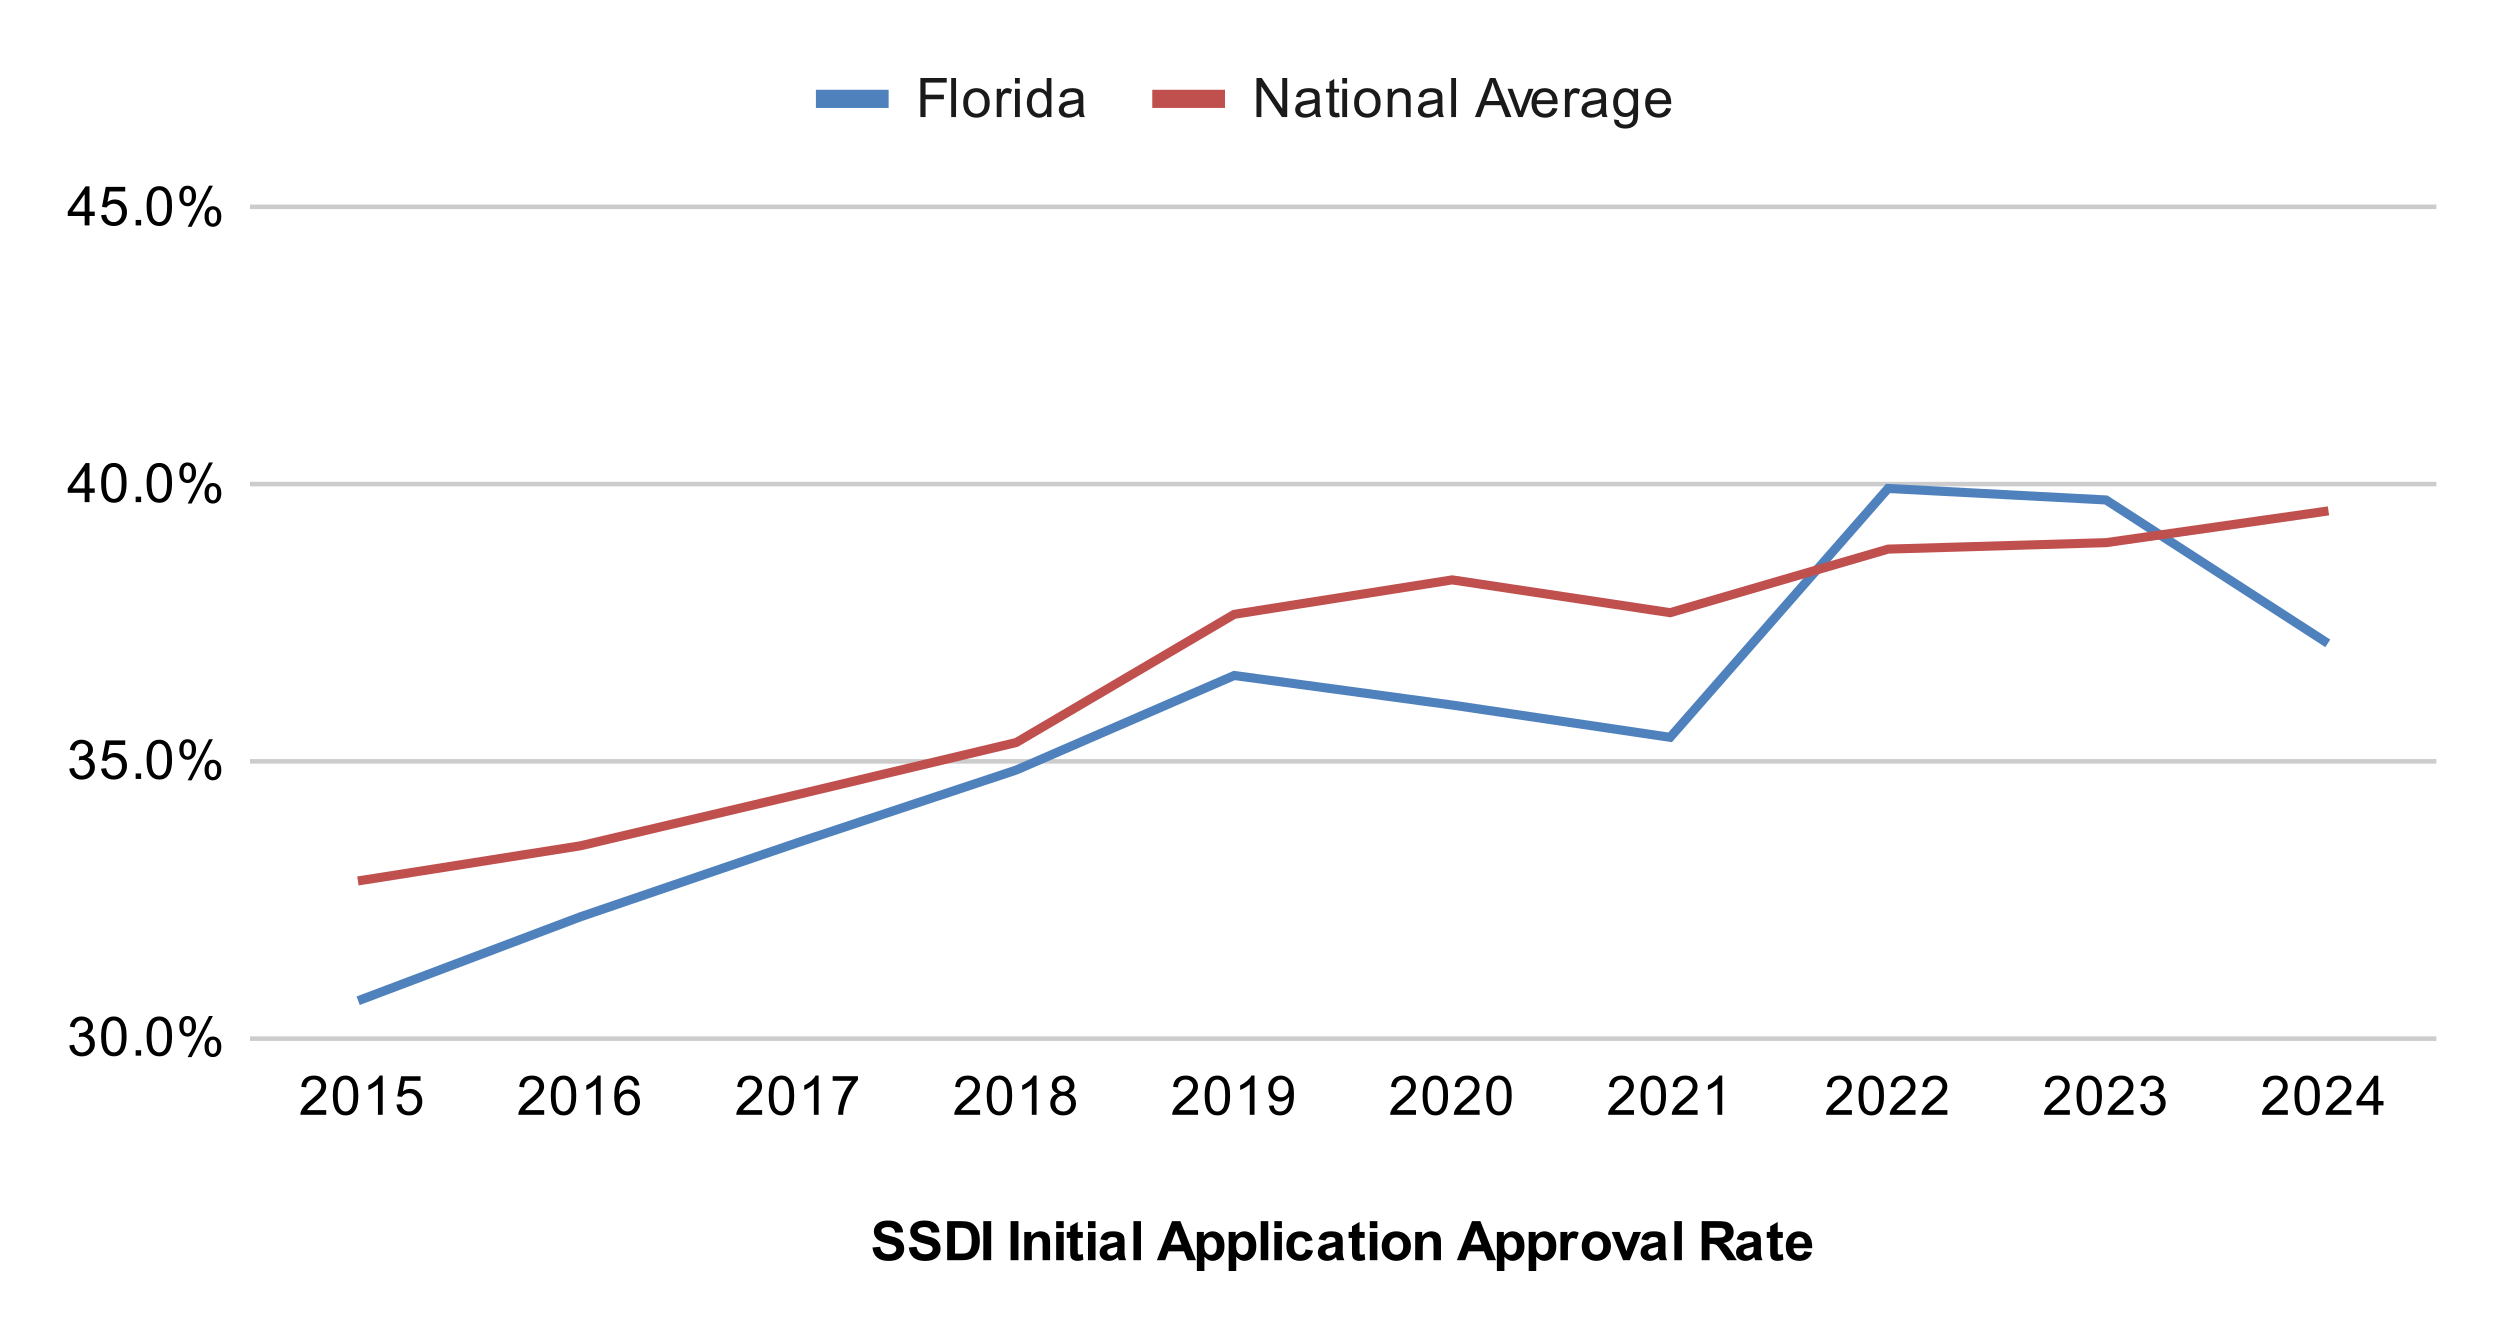 <svg xmlns:xlink="http://www.w3.org/1999/xlink" xmlns="http://www.w3.org/2000/svg" viewBox="0.0 0.0 550.0 295.0" fill="none" stroke="none" stroke-linecap="square" stroke-miterlimit="10" width="550" height="295"><path fill="#ffffff" d="M0 0L550.0 0L550.0 295.0L0 295.0L0 0Z" fill-rule="nonzero"></path><path stroke="#cccccc" stroke-width="1.0" stroke-linecap="butt" d="M55.5 228.5L535.5 228.5" fill-rule="nonzero"></path><path stroke="#cccccc" stroke-width="1.0" stroke-linecap="butt" d="M55.5 167.5L535.5 167.5" fill-rule="nonzero"></path><path stroke="#cccccc" stroke-width="1.0" stroke-linecap="butt" d="M55.5 106.5L535.5 106.5" fill-rule="nonzero"></path><path stroke="#cccccc" stroke-width="1.0" stroke-linecap="butt" d="M55.5 45.5L535.5 45.5" fill-rule="nonzero"></path><clipPath id="id_0"><path d="M55.75 45.583L535.25 45.583L535.25 228.25L55.75 228.25L55.75 45.583Z" clip-rule="nonzero"></path></clipPath><path stroke="#4f81bd" stroke-width="2.0" stroke-linecap="butt" clip-path="url(#id_0)" d="M511.275 141L463.325 109.992L415.375 107.461L367.425 162.216L319.475 155.112L271.525 148.61L223.575 169.406L175.625 185.328L127.675 201.702L79.725 219.808" fill-rule="nonzero"></path><path stroke="#c0504d" stroke-width="2.0" stroke-linecap="butt" clip-path="url(#id_0)" d="M511.275 112.538L463.325 119.384L415.375 120.805L367.425 134.791L319.475 127.573L271.525 135.152L223.575 163.351L175.625 174.769L127.675 186.079L79.725 193.657" fill-rule="nonzero"></path><path fill="#000000" fill-opacity="0.0" clip-path="url(#id_0)" d="M514.275 141C514.275 142.657 512.932 144 511.275 144C509.618 144 508.275 142.657 508.275 141C508.275 139.343 509.618 138 511.275 138C512.932 138 514.275 139.343 514.275 141Z" fill-rule="nonzero"></path><path fill="#000000" fill-opacity="0.0" clip-path="url(#id_0)" d="M466.325 109.992C466.325 111.649 464.982 112.992 463.325 112.992C461.668 112.992 460.325 111.649 460.325 109.992C460.325 108.335 461.668 106.992 463.325 106.992C464.982 106.992 466.325 108.335 466.325 109.992Z" fill-rule="nonzero"></path><path fill="#000000" fill-opacity="0.0" clip-path="url(#id_0)" d="M418.375 107.461C418.375 109.118 417.032 110.461 415.375 110.461C413.718 110.461 412.375 109.118 412.375 107.461C412.375 105.804 413.718 104.461 415.375 104.461C417.032 104.461 418.375 105.804 418.375 107.461Z" fill-rule="nonzero"></path><path fill="#000000" fill-opacity="0.0" clip-path="url(#id_0)" d="M370.425 162.216C370.425 163.873 369.082 165.216 367.425 165.216C365.768 165.216 364.425 163.873 364.425 162.216C364.425 160.559 365.768 159.216 367.425 159.216C369.082 159.216 370.425 160.559 370.425 162.216Z" fill-rule="nonzero"></path><path fill="#000000" fill-opacity="0.0" clip-path="url(#id_0)" d="M322.475 155.112C322.475 156.769 321.132 158.112 319.475 158.112C317.818 158.112 316.475 156.769 316.475 155.112C316.475 153.455 317.818 152.112 319.475 152.112C321.132 152.112 322.475 153.455 322.475 155.112Z" fill-rule="nonzero"></path><path fill="#000000" fill-opacity="0.0" clip-path="url(#id_0)" d="M274.525 148.61C274.525 150.267 273.182 151.61 271.525 151.61C269.868 151.61 268.525 150.267 268.525 148.61C268.525 146.953 269.868 145.61 271.525 145.61C273.182 145.61 274.525 146.953 274.525 148.61Z" fill-rule="nonzero"></path><path fill="#000000" fill-opacity="0.0" clip-path="url(#id_0)" d="M226.575 169.406C226.575 171.063 225.232 172.406 223.575 172.406C221.918 172.406 220.575 171.063 220.575 169.406C220.575 167.749 221.918 166.406 223.575 166.406C225.232 166.406 226.575 167.749 226.575 169.406Z" fill-rule="nonzero"></path><path fill="#000000" fill-opacity="0.0" clip-path="url(#id_0)" d="M178.625 185.328C178.625 186.985 177.282 188.328 175.625 188.328C173.968 188.328 172.625 186.985 172.625 185.328C172.625 183.672 173.968 182.328 175.625 182.328C177.282 182.328 178.625 183.672 178.625 185.328Z" fill-rule="nonzero"></path><path fill="#000000" fill-opacity="0.0" clip-path="url(#id_0)" d="M130.675 201.702C130.675 203.359 129.332 204.702 127.675 204.702C126.018 204.702 124.675 203.359 124.675 201.702C124.675 200.046 126.018 198.702 127.675 198.702C129.332 198.702 130.675 200.046 130.675 201.702Z" fill-rule="nonzero"></path><path fill="#000000" fill-opacity="0.0" clip-path="url(#id_0)" d="M82.725 219.808C82.725 221.465 81.382 222.808 79.725 222.808C78.068 222.808 76.725 221.465 76.725 219.808C76.725 218.152 78.068 216.808 79.725 216.808C81.382 216.808 82.725 218.152 82.725 219.808Z" fill-rule="nonzero"></path><path fill="#000000" fill-opacity="0.0" clip-path="url(#id_0)" d="M514.275 112.538C514.275 114.194 512.932 115.538 511.275 115.538C509.618 115.538 508.275 114.194 508.275 112.538C508.275 110.881 509.618 109.538 511.275 109.538C512.932 109.538 514.275 110.881 514.275 112.538Z" fill-rule="nonzero"></path><path fill="#000000" fill-opacity="0.0" clip-path="url(#id_0)" d="M466.325 119.384C466.325 121.041 464.982 122.384 463.325 122.384C461.668 122.384 460.325 121.041 460.325 119.384C460.325 117.727 461.668 116.384 463.325 116.384C464.982 116.384 466.325 117.727 466.325 119.384Z" fill-rule="nonzero"></path><path fill="#000000" fill-opacity="0.0" clip-path="url(#id_0)" d="M418.375 120.805C418.375 122.462 417.032 123.805 415.375 123.805C413.718 123.805 412.375 122.462 412.375 120.805C412.375 119.148 413.718 117.805 415.375 117.805C417.032 117.805 418.375 119.148 418.375 120.805Z" fill-rule="nonzero"></path><path fill="#000000" fill-opacity="0.0" clip-path="url(#id_0)" d="M370.425 134.791C370.425 136.448 369.082 137.791 367.425 137.791C365.768 137.791 364.425 136.448 364.425 134.791C364.425 133.135 365.768 131.791 367.425 131.791C369.082 131.791 370.425 133.135 370.425 134.791Z" fill-rule="nonzero"></path><path fill="#000000" fill-opacity="0.0" clip-path="url(#id_0)" d="M322.475 127.573C322.475 129.23 321.132 130.573 319.475 130.573C317.818 130.573 316.475 129.23 316.475 127.573C316.475 125.916 317.818 124.573 319.475 124.573C321.132 124.573 322.475 125.916 322.475 127.573Z" fill-rule="nonzero"></path><path fill="#000000" fill-opacity="0.0" clip-path="url(#id_0)" d="M274.525 135.152C274.525 136.809 273.182 138.152 271.525 138.152C269.868 138.152 268.525 136.809 268.525 135.152C268.525 133.495 269.868 132.152 271.525 132.152C273.182 132.152 274.525 133.495 274.525 135.152Z" fill-rule="nonzero"></path><path fill="#000000" fill-opacity="0.0" clip-path="url(#id_0)" d="M226.575 163.351C226.575 165.008 225.232 166.351 223.575 166.351C221.918 166.351 220.575 165.008 220.575 163.351C220.575 161.694 221.918 160.351 223.575 160.351C225.232 160.351 226.575 161.694 226.575 163.351Z" fill-rule="nonzero"></path><path fill="#000000" fill-opacity="0.0" clip-path="url(#id_0)" d="M178.625 174.769C178.625 176.426 177.282 177.769 175.625 177.769C173.968 177.769 172.625 176.426 172.625 174.769C172.625 173.113 173.968 171.769 175.625 171.769C177.282 171.769 178.625 173.113 178.625 174.769Z" fill-rule="nonzero"></path><path fill="#000000" fill-opacity="0.0" clip-path="url(#id_0)" d="M130.675 186.079C130.675 187.736 129.332 189.079 127.675 189.079C126.018 189.079 124.675 187.736 124.675 186.079C124.675 184.423 126.018 183.079 127.675 183.079C129.332 183.079 130.675 184.423 130.675 186.079Z" fill-rule="nonzero"></path><path fill="#000000" fill-opacity="0.0" clip-path="url(#id_0)" d="M82.725 193.657C82.725 195.314 81.382 196.657 79.725 196.657C78.068 196.657 76.725 195.314 76.725 193.657C76.725 192 78.068 190.657 79.725 190.657C81.382 190.657 82.725 192 82.725 193.657Z" fill-rule="nonzero"></path><path fill="#000000" d="M191.938 274.453L193.625 274.297Q193.781 275.141 194.234 275.547Q194.703 275.938 195.5 275.938Q196.328 275.938 196.75 275.594Q197.188 275.234 197.188 274.75Q197.188 274.453 197.0 274.234Q196.828 274.016 196.375 273.859Q196.078 273.75 195.0 273.484Q193.594 273.141 193.031 272.641Q192.25 271.922 192.25 270.906Q192.25 270.25 192.609 269.688Q192.984 269.109 193.688 268.812Q194.391 268.516 195.375 268.516Q197.0 268.516 197.812 269.234Q198.625 269.938 198.672 271.109L196.938 271.188Q196.828 270.531 196.453 270.25Q196.094 269.953 195.359 269.953Q194.609 269.953 194.172 270.266Q193.906 270.453 193.906 270.797Q193.906 271.094 194.156 271.312Q194.484 271.594 195.75 271.891Q197.016 272.188 197.625 272.516Q198.234 272.828 198.578 273.391Q198.922 273.938 198.922 274.75Q198.922 275.484 198.5 276.141Q198.094 276.781 197.344 277.094Q196.594 277.406 195.484 277.406Q193.844 277.406 192.969 276.656Q192.109 275.891 191.938 274.453ZM199.938 274.453L201.625 274.297Q201.781 275.141 202.234 275.547Q202.703 275.938 203.5 275.938Q204.328 275.938 204.75 275.594Q205.188 275.234 205.188 274.75Q205.188 274.453 205.0 274.234Q204.828 274.016 204.375 273.859Q204.078 273.75 203.0 273.484Q201.594 273.141 201.031 272.641Q200.25 271.922 200.25 270.906Q200.25 270.25 200.609 269.688Q200.984 269.109 201.688 268.812Q202.391 268.516 203.375 268.516Q205.0 268.516 205.812 269.234Q206.625 269.938 206.672 271.109L204.938 271.188Q204.828 270.531 204.453 270.25Q204.094 269.953 203.359 269.953Q202.609 269.953 202.172 270.266Q201.906 270.453 201.906 270.797Q201.906 271.094 202.156 271.312Q202.484 271.594 203.75 271.891Q205.016 272.188 205.625 272.516Q206.234 272.828 206.578 273.391Q206.922 273.938 206.922 274.75Q206.922 275.484 206.5 276.141Q206.094 276.781 205.344 277.094Q204.594 277.406 203.484 277.406Q201.844 277.406 200.969 276.656Q200.109 275.891 199.938 274.453ZM208.375 268.656L211.531 268.656Q212.609 268.656 213.172 268.828Q213.922 269.047 214.453 269.625Q215.0 270.188 215.281 271.016Q215.562 271.828 215.562 273.031Q215.562 274.094 215.312 274.859Q214.984 275.797 214.391 276.375Q213.938 276.828 213.172 277.062Q212.594 277.25 211.625 277.25L208.375 277.25L208.375 268.656ZM210.109 270.109L210.109 275.797L211.391 275.797Q212.125 275.797 212.453 275.719Q212.875 275.609 213.141 275.359Q213.422 275.109 213.594 274.531Q213.781 273.953 213.781 272.953Q213.781 271.969 213.594 271.438Q213.422 270.891 213.109 270.594Q212.797 270.297 212.312 270.188Q211.938 270.109 210.875 270.109L210.109 270.109ZM216.328 277.25L216.328 268.656L218.062 268.656L218.062 277.25L216.328 277.25ZM222.328 277.25L222.328 268.656L224.062 268.656L224.062 277.25L222.328 277.25ZM231.016 277.25L229.375 277.25L229.375 274.078Q229.375 273.062 229.266 272.766Q229.172 272.469 228.922 272.312Q228.688 272.141 228.359 272.141Q227.922 272.141 227.578 272.375Q227.25 272.609 227.125 273.0Q227.0 273.391 227.0 274.438L227.0 277.25L225.344 277.25L225.344 271.031L226.875 271.031L226.875 271.938Q227.688 270.891 228.938 270.891Q229.469 270.891 229.922 271.094Q230.375 271.281 230.609 271.594Q230.844 271.891 230.922 272.281Q231.016 272.656 231.016 273.375L231.016 277.25ZM232.359 270.188L232.359 268.656L234.016 268.656L234.016 270.188L232.359 270.188ZM232.359 277.25L232.359 271.031L234.016 271.031L234.016 277.25L232.359 277.25ZM238.219 271.031L238.219 272.344L237.094 272.344L237.094 274.844Q237.094 275.609 237.125 275.734Q237.156 275.859 237.266 275.953Q237.391 276.031 237.547 276.031Q237.781 276.031 238.203 275.859L238.344 277.141Q237.781 277.391 237.047 277.391Q236.609 277.391 236.25 277.25Q235.891 277.094 235.719 276.859Q235.562 276.609 235.484 276.219Q235.438 275.922 235.438 275.047L235.438 272.344L234.688 272.344L234.688 271.031L235.438 271.031L235.438 269.797L237.094 268.828L237.094 271.031L238.219 271.031ZM239.359 270.188L239.359 268.656L241.016 268.656L241.016 270.188L239.359 270.188ZM239.359 277.25L239.359 271.031L241.016 271.031L241.016 277.25L239.359 277.25ZM243.594 272.922L242.094 272.656Q242.344 271.75 242.953 271.328Q243.578 270.891 244.797 270.891Q245.891 270.891 246.422 271.156Q246.969 271.406 247.188 271.812Q247.406 272.203 247.406 273.281L247.391 275.203Q247.391 276.031 247.469 276.422Q247.547 276.797 247.766 277.25L246.141 277.25Q246.078 277.078 245.984 276.766Q245.938 276.609 245.922 276.562Q245.5 276.984 245.016 277.188Q244.547 277.391 244.0 277.391Q243.031 277.391 242.469 276.875Q241.922 276.344 241.922 275.547Q241.922 275.016 242.172 274.609Q242.438 274.203 242.891 273.984Q243.344 273.75 244.203 273.594Q245.344 273.375 245.797 273.188L245.797 273.031Q245.797 272.547 245.562 272.344Q245.328 272.141 244.672 272.141Q244.234 272.141 243.984 272.312Q243.75 272.484 243.594 272.922ZM245.797 274.266Q245.484 274.359 244.797 274.516Q244.109 274.656 243.891 274.797Q243.578 275.031 243.578 275.375Q243.578 275.719 243.828 275.984Q244.094 276.234 244.484 276.234Q244.938 276.234 245.344 275.938Q245.641 275.719 245.734 275.391Q245.797 275.188 245.797 274.594L245.797 274.266ZM249.359 277.25L249.359 268.656L251.016 268.656L251.016 277.25L249.359 277.25ZM263.125 277.25L261.234 277.25L260.484 275.297L257.047 275.297L256.344 277.25L254.5 277.25L257.844 268.656L259.688 268.656L263.125 277.25ZM259.922 273.844L258.75 270.656L257.578 273.844L259.922 273.844ZM263.312 271.031L264.844 271.031L264.844 271.938Q265.156 271.469 265.656 271.188Q266.172 270.891 266.797 270.891Q267.875 270.891 268.625 271.734Q269.391 272.578 269.391 274.109Q269.391 275.656 268.625 276.531Q267.859 277.391 266.781 277.391Q266.266 277.391 265.844 277.188Q265.422 276.984 264.969 276.484L264.969 279.625L263.312 279.625L263.312 271.031ZM264.938 274.031Q264.938 275.078 265.359 275.578Q265.781 276.078 266.375 276.078Q266.953 276.078 267.328 275.625Q267.703 275.156 267.703 274.109Q267.703 273.141 267.312 272.672Q266.922 272.188 266.344 272.188Q265.734 272.188 265.328 272.656Q264.938 273.125 264.938 274.031ZM270.312 271.031L271.844 271.031L271.844 271.938Q272.156 271.469 272.656 271.188Q273.172 270.891 273.797 270.891Q274.875 270.891 275.625 271.734Q276.391 272.578 276.391 274.109Q276.391 275.656 275.625 276.531Q274.859 277.391 273.781 277.391Q273.266 277.391 272.844 277.188Q272.422 276.984 271.969 276.484L271.969 279.625L270.312 279.625L270.312 271.031ZM271.938 274.031Q271.938 275.078 272.359 275.578Q272.781 276.078 273.375 276.078Q273.953 276.078 274.328 275.625Q274.703 275.156 274.703 274.109Q274.703 273.141 274.312 272.672Q273.922 272.188 273.344 272.188Q272.734 272.188 272.328 272.656Q271.938 273.125 271.938 274.031ZM277.359 277.25L277.359 268.656L279.016 268.656L279.016 277.25L277.359 277.25ZM280.359 270.188L280.359 268.656L282.016 268.656L282.016 270.188L280.359 270.188ZM280.359 277.25L280.359 271.031L282.016 271.031L282.016 277.25L280.359 277.25ZM288.781 272.859L287.172 273.156Q287.078 272.672 286.781 272.438Q286.5 272.188 286.047 272.188Q285.422 272.188 285.047 272.609Q284.688 273.031 284.688 274.031Q284.688 275.141 285.062 275.594Q285.438 276.047 286.062 276.047Q286.531 276.047 286.828 275.781Q287.125 275.516 287.25 274.859L288.875 275.141Q288.625 276.25 287.906 276.828Q287.188 277.391 285.984 277.391Q284.625 277.391 283.812 276.531Q283.0 275.672 283.0 274.141Q283.0 272.609 283.812 271.75Q284.625 270.891 286.016 270.891Q287.156 270.891 287.828 271.375Q288.5 271.859 288.781 272.859ZM291.594 272.922L290.094 272.656Q290.344 271.75 290.953 271.328Q291.578 270.891 292.797 270.891Q293.891 270.891 294.422 271.156Q294.969 271.406 295.188 271.812Q295.406 272.203 295.406 273.281L295.391 275.203Q295.391 276.031 295.469 276.422Q295.547 276.797 295.766 277.25L294.141 277.25Q294.078 277.078 293.984 276.766Q293.938 276.609 293.922 276.562Q293.5 276.984 293.016 277.188Q292.547 277.391 292.0 277.391Q291.031 277.391 290.469 276.875Q289.922 276.344 289.922 275.547Q289.922 275.016 290.172 274.609Q290.438 274.203 290.891 273.984Q291.344 273.75 292.203 273.594Q293.344 273.375 293.797 273.188L293.797 273.031Q293.797 272.547 293.562 272.344Q293.328 272.141 292.672 272.141Q292.234 272.141 291.984 272.312Q291.75 272.484 291.594 272.922ZM293.797 274.266Q293.484 274.359 292.797 274.516Q292.109 274.656 291.891 274.797Q291.578 275.031 291.578 275.375Q291.578 275.719 291.828 275.984Q292.094 276.234 292.484 276.234Q292.938 276.234 293.344 275.938Q293.641 275.719 293.734 275.391Q293.797 275.188 293.797 274.594L293.797 274.266ZM300.219 271.031L300.219 272.344L299.094 272.344L299.094 274.844Q299.094 275.609 299.125 275.734Q299.156 275.859 299.266 275.953Q299.391 276.031 299.547 276.031Q299.781 276.031 300.203 275.859L300.344 277.141Q299.781 277.391 299.047 277.391Q298.609 277.391 298.25 277.25Q297.891 277.094 297.719 276.859Q297.562 276.609 297.484 276.219Q297.438 275.922 297.438 275.047L297.438 272.344L296.688 272.344L296.688 271.031L297.438 271.031L297.438 269.797L299.094 268.828L299.094 271.031L300.219 271.031ZM301.359 270.188L301.359 268.656L303.016 268.656L303.016 270.188L301.359 270.188ZM301.359 277.25L301.359 271.031L303.016 271.031L303.016 277.25L301.359 277.25ZM303.984 274.047Q303.984 273.234 304.391 272.469Q304.797 271.688 305.531 271.297Q306.266 270.891 307.188 270.891Q308.594 270.891 309.5 271.812Q310.406 272.719 310.406 274.125Q310.406 275.531 309.484 276.469Q308.578 277.391 307.203 277.391Q306.344 277.391 305.562 277.0Q304.797 276.609 304.391 275.875Q303.984 275.125 303.984 274.047ZM305.672 274.141Q305.672 275.062 306.109 275.562Q306.547 276.047 307.188 276.047Q307.844 276.047 308.266 275.562Q308.703 275.062 308.703 274.125Q308.703 273.219 308.266 272.734Q307.844 272.234 307.188 272.234Q306.547 272.234 306.109 272.734Q305.672 273.219 305.672 274.141ZM317.016 277.25L315.375 277.25L315.375 274.078Q315.375 273.062 315.266 272.766Q315.172 272.469 314.922 272.312Q314.688 272.141 314.359 272.141Q313.922 272.141 313.578 272.375Q313.25 272.609 313.125 273.0Q313.0 273.391 313.0 274.438L313.0 277.25L311.344 277.25L311.344 271.031L312.875 271.031L312.875 271.938Q313.688 270.891 314.938 270.891Q315.469 270.891 315.922 271.094Q316.375 271.281 316.609 271.594Q316.844 271.891 316.922 272.281Q317.016 272.656 317.016 273.375L317.016 277.25ZM329.125 277.25L327.234 277.25L326.484 275.297L323.047 275.297L322.344 277.25L320.5 277.25L323.844 268.656L325.688 268.656L329.125 277.25ZM325.922 273.844L324.75 270.656L323.578 273.844L325.922 273.844ZM329.312 271.031L330.844 271.031L330.844 271.938Q331.156 271.469 331.656 271.188Q332.172 270.891 332.797 270.891Q333.875 270.891 334.625 271.734Q335.391 272.578 335.391 274.109Q335.391 275.656 334.625 276.531Q333.859 277.391 332.781 277.391Q332.266 277.391 331.844 277.188Q331.422 276.984 330.969 276.484L330.969 279.625L329.312 279.625L329.312 271.031ZM330.938 274.031Q330.938 275.078 331.359 275.578Q331.781 276.078 332.375 276.078Q332.953 276.078 333.328 275.625Q333.703 275.156 333.703 274.109Q333.703 273.141 333.312 272.672Q332.922 272.188 332.344 272.188Q331.734 272.188 331.328 272.656Q330.938 273.125 330.938 274.031ZM336.312 271.031L337.844 271.031L337.844 271.938Q338.156 271.469 338.656 271.188Q339.172 270.891 339.797 270.891Q340.875 270.891 341.625 271.734Q342.391 272.578 342.391 274.109Q342.391 275.656 341.625 276.531Q340.859 277.391 339.781 277.391Q339.266 277.391 338.844 277.188Q338.422 276.984 337.969 276.484L337.969 279.625L336.312 279.625L336.312 271.031ZM337.938 274.031Q337.938 275.078 338.359 275.578Q338.781 276.078 339.375 276.078Q339.953 276.078 340.328 275.625Q340.703 275.156 340.703 274.109Q340.703 273.141 340.312 272.672Q339.922 272.188 339.344 272.188Q338.734 272.188 338.328 272.656Q337.938 273.125 337.938 274.031ZM344.938 277.25L343.297 277.25L343.297 271.031L344.828 271.031L344.828 271.906Q345.219 271.281 345.531 271.094Q345.844 270.891 346.234 270.891Q346.797 270.891 347.328 271.203L346.812 272.625Q346.391 272.359 346.047 272.359Q345.688 272.359 345.453 272.562Q345.219 272.75 345.078 273.25Q344.938 273.734 344.938 275.328L344.938 277.25ZM347.984 274.047Q347.984 273.234 348.391 272.469Q348.797 271.688 349.531 271.297Q350.266 270.891 351.188 270.891Q352.594 270.891 353.5 271.812Q354.406 272.719 354.406 274.125Q354.406 275.531 353.484 276.469Q352.578 277.391 351.203 277.391Q350.344 277.391 349.562 277.0Q348.797 276.609 348.391 275.875Q347.984 275.125 347.984 274.047ZM349.672 274.141Q349.672 275.062 350.109 275.562Q350.547 276.047 351.188 276.047Q351.844 276.047 352.266 275.562Q352.703 275.062 352.703 274.125Q352.703 273.219 352.266 272.734Q351.844 272.234 351.188 272.234Q350.547 272.234 350.109 272.734Q349.672 273.219 349.672 274.141ZM357.078 277.25L354.562 271.031L356.297 271.031L357.469 274.203L357.812 275.266Q357.938 274.859 357.969 274.734Q358.062 274.469 358.156 274.203L359.328 271.031L361.031 271.031L358.562 277.25L357.078 277.25ZM362.594 272.922L361.094 272.656Q361.344 271.75 361.953 271.328Q362.578 270.891 363.797 270.891Q364.891 270.891 365.422 271.156Q365.969 271.406 366.188 271.812Q366.406 272.203 366.406 273.281L366.391 275.203Q366.391 276.031 366.469 276.422Q366.547 276.797 366.766 277.25L365.141 277.25Q365.078 277.078 364.984 276.766Q364.938 276.609 364.922 276.562Q364.5 276.984 364.016 277.188Q363.547 277.391 363.0 277.391Q362.031 277.391 361.469 276.875Q360.922 276.344 360.922 275.547Q360.922 275.016 361.172 274.609Q361.438 274.203 361.891 273.984Q362.344 273.75 363.203 273.594Q364.344 273.375 364.797 273.188L364.797 273.031Q364.797 272.547 364.562 272.344Q364.328 272.141 363.672 272.141Q363.234 272.141 362.984 272.312Q362.75 272.484 362.594 272.922ZM364.797 274.266Q364.484 274.359 363.797 274.516Q363.109 274.656 362.891 274.797Q362.578 275.031 362.578 275.375Q362.578 275.719 362.828 275.984Q363.094 276.234 363.484 276.234Q363.938 276.234 364.344 275.938Q364.641 275.719 364.734 275.391Q364.797 275.188 364.797 274.594L364.797 274.266ZM368.359 277.25L368.359 268.656L370.016 268.656L370.016 277.25L368.359 277.25ZM374.375 277.25L374.375 268.656L378.031 268.656Q379.406 268.656 380.031 268.891Q380.656 269.125 381.031 269.719Q381.406 270.312 381.406 271.062Q381.406 272.031 380.828 272.672Q380.266 273.297 379.141 273.453Q379.703 273.781 380.062 274.188Q380.438 274.578 381.047 275.578L382.109 277.25L380.031 277.25L378.781 275.375Q378.109 274.375 377.859 274.125Q377.609 273.859 377.328 273.766Q377.062 273.656 376.469 273.656L376.109 273.656L376.109 277.25L374.375 277.25ZM376.109 272.297L377.391 272.297Q378.641 272.297 378.953 272.188Q379.266 272.078 379.438 271.828Q379.625 271.562 379.625 271.172Q379.625 270.75 379.391 270.484Q379.156 270.219 378.734 270.141Q378.516 270.109 377.469 270.109L376.109 270.109L376.109 272.297ZM383.594 272.922L382.094 272.656Q382.344 271.75 382.953 271.328Q383.578 270.891 384.797 270.891Q385.891 270.891 386.422 271.156Q386.969 271.406 387.188 271.812Q387.406 272.203 387.406 273.281L387.391 275.203Q387.391 276.031 387.469 276.422Q387.547 276.797 387.766 277.25L386.141 277.25Q386.078 277.078 385.984 276.766Q385.938 276.609 385.922 276.562Q385.5 276.984 385.016 277.188Q384.547 277.391 384.0 277.391Q383.031 277.391 382.469 276.875Q381.922 276.344 381.922 275.547Q381.922 275.016 382.172 274.609Q382.438 274.203 382.891 273.984Q383.344 273.75 384.203 273.594Q385.344 273.375 385.797 273.188L385.797 273.031Q385.797 272.547 385.562 272.344Q385.328 272.141 384.672 272.141Q384.234 272.141 383.984 272.312Q383.75 272.484 383.594 272.922ZM385.797 274.266Q385.484 274.359 384.797 274.516Q384.109 274.656 383.891 274.797Q383.578 275.031 383.578 275.375Q383.578 275.719 383.828 275.984Q384.094 276.234 384.484 276.234Q384.938 276.234 385.344 275.938Q385.641 275.719 385.734 275.391Q385.797 275.188 385.797 274.594L385.797 274.266ZM392.219 271.031L392.219 272.344L391.094 272.344L391.094 274.844Q391.094 275.609 391.125 275.734Q391.156 275.859 391.266 275.953Q391.391 276.031 391.547 276.031Q391.781 276.031 392.203 275.859L392.344 277.141Q391.781 277.391 391.047 277.391Q390.609 277.391 390.25 277.25Q389.891 277.094 389.719 276.859Q389.562 276.609 389.484 276.219Q389.438 275.922 389.438 275.047L389.438 272.344L388.688 272.344L388.688 271.031L389.438 271.031L389.438 269.797L391.094 268.828L391.094 271.031L392.219 271.031ZM396.969 275.266L398.609 275.547Q398.297 276.453 397.609 276.922Q396.922 277.391 395.906 277.391Q394.281 277.391 393.5 276.328Q392.875 275.484 392.875 274.188Q392.875 272.641 393.688 271.766Q394.5 270.891 395.734 270.891Q397.125 270.891 397.922 271.812Q398.734 272.719 398.688 274.609L394.562 274.609Q394.594 275.344 394.969 275.75Q395.344 276.156 395.922 276.156Q396.297 276.156 396.562 275.953Q396.828 275.734 396.969 275.266ZM397.062 273.609Q397.047 272.891 396.688 272.516Q396.344 272.141 395.828 272.141Q395.297 272.141 394.938 272.531Q394.594 272.938 394.594 273.609L397.062 273.609Z" fill-rule="nonzero"></path><path fill="#000000" d="M15.25 229.984L16.312 229.844Q16.484 230.734 16.922 231.141Q17.359 231.531 17.984 231.531Q18.734 231.531 19.25 231.016Q19.766 230.5 19.766 229.734Q19.766 229.016 19.281 228.547Q18.812 228.062 18.078 228.062Q17.781 228.062 17.328 228.188L17.453 227.25Q17.562 227.266 17.625 227.266Q18.297 227.266 18.828 226.922Q19.375 226.562 19.375 225.828Q19.375 225.25 18.984 224.875Q18.594 224.484 17.969 224.484Q17.359 224.484 16.938 224.875Q16.531 225.266 16.422 226.031L15.359 225.844Q15.547 224.797 16.234 224.219Q16.922 223.625 17.938 223.625Q18.641 223.625 19.234 223.938Q19.828 224.234 20.141 224.75Q20.453 225.266 20.453 225.859Q20.453 226.406 20.156 226.875Q19.859 227.328 19.281 227.594Q20.031 227.766 20.453 228.328Q20.875 228.875 20.875 229.719Q20.875 230.844 20.047 231.625Q19.234 232.406 17.984 232.406Q16.859 232.406 16.109 231.734Q15.359 231.047 15.25 229.984ZM22.25 228.016Q22.25 226.484 22.562 225.562Q22.875 224.625 23.484 224.125Q24.109 223.625 25.047 223.625Q25.734 223.625 26.25 223.906Q26.781 224.188 27.125 224.719Q27.469 225.234 27.656 225.984Q27.844 226.734 27.844 228.016Q27.844 229.531 27.531 230.453Q27.234 231.375 26.609 231.891Q26.0 232.391 25.047 232.391Q23.812 232.391 23.094 231.5Q22.25 230.438 22.25 228.016ZM23.328 228.016Q23.328 230.125 23.828 230.828Q24.328 231.531 25.047 231.531Q25.781 231.531 26.266 230.828Q26.766 230.125 26.766 228.016Q26.766 225.891 26.266 225.203Q25.781 224.5 25.031 224.5Q24.312 224.5 23.875 225.109Q23.328 225.891 23.328 228.016ZM29.844 232.25L29.844 231.047L31.047 231.047L31.047 232.25L29.844 232.25ZM32.25 228.016Q32.25 226.484 32.562 225.562Q32.875 224.625 33.484 224.125Q34.109 223.625 35.047 223.625Q35.734 223.625 36.25 223.906Q36.781 224.188 37.125 224.719Q37.469 225.234 37.656 225.984Q37.844 226.734 37.844 228.016Q37.844 229.531 37.531 230.453Q37.234 231.375 36.609 231.891Q36.0 232.391 35.047 232.391Q33.812 232.391 33.094 231.5Q32.25 230.438 32.25 228.016ZM33.328 228.016Q33.328 230.125 33.828 230.828Q34.328 231.531 35.047 231.531Q35.781 231.531 36.266 230.828Q36.766 230.125 36.766 228.016Q36.766 225.891 36.266 225.203Q35.781 224.5 35.031 224.5Q34.312 224.5 33.875 225.109Q33.328 225.891 33.328 228.016ZM39.453 225.719Q39.453 224.797 39.906 224.156Q40.375 223.516 41.25 223.516Q42.062 223.516 42.594 224.094Q43.125 224.672 43.125 225.781Q43.125 226.875 42.578 227.469Q42.047 228.047 41.266 228.047Q40.484 228.047 39.969 227.469Q39.453 226.891 39.453 225.719ZM41.281 224.234Q40.891 224.234 40.625 224.578Q40.375 224.922 40.375 225.828Q40.375 226.656 40.625 227.0Q40.891 227.328 41.281 227.328Q41.688 227.328 41.938 226.984Q42.203 226.641 42.203 225.75Q42.203 224.906 41.938 224.578Q41.672 224.234 41.281 224.234ZM41.281 232.562L45.984 223.516L46.844 223.516L42.156 232.562L41.281 232.562ZM45.0 230.234Q45.0 229.312 45.453 228.672Q45.922 228.031 46.812 228.031Q47.625 228.031 48.156 228.609Q48.688 229.172 48.688 230.297Q48.688 231.391 48.141 231.984Q47.609 232.562 46.812 232.562Q46.047 232.562 45.516 231.984Q45.0 231.406 45.0 230.234ZM46.844 228.75Q46.438 228.75 46.172 229.094Q45.922 229.438 45.922 230.344Q45.922 231.156 46.188 231.5Q46.453 231.844 46.844 231.844Q47.234 231.844 47.5 231.5Q47.766 231.156 47.766 230.25Q47.766 229.422 47.5 229.094Q47.234 228.75 46.844 228.75Z" fill-rule="nonzero"></path><path fill="#000000" d="M15.25 169.095L16.312 168.955Q16.484 169.845 16.922 170.252Q17.359 170.642 17.984 170.642Q18.734 170.642 19.25 170.127Q19.766 169.611 19.766 168.845Q19.766 168.127 19.281 167.658Q18.812 167.174 18.078 167.174Q17.781 167.174 17.328 167.299L17.453 166.361Q17.562 166.377 17.625 166.377Q18.297 166.377 18.828 166.033Q19.375 165.674 19.375 164.939Q19.375 164.361 18.984 163.986Q18.594 163.595 17.969 163.595Q17.359 163.595 16.938 163.986Q16.531 164.377 16.422 165.142L15.359 164.955Q15.547 163.908 16.234 163.33Q16.922 162.736 17.938 162.736Q18.641 162.736 19.234 163.049Q19.828 163.345 20.141 163.861Q20.453 164.377 20.453 164.97Q20.453 165.517 20.156 165.986Q19.859 166.439 19.281 166.705Q20.031 166.877 20.453 167.439Q20.875 167.986 20.875 168.83Q20.875 169.955 20.047 170.736Q19.234 171.517 17.984 171.517Q16.859 171.517 16.109 170.845Q15.359 170.158 15.25 169.095ZM22.25 169.111L23.359 169.017Q23.484 169.83 23.922 170.236Q24.375 170.642 25.016 170.642Q25.766 170.642 26.297 170.064Q26.828 169.486 26.828 168.549Q26.828 167.642 26.312 167.127Q25.812 166.595 24.984 166.595Q24.484 166.595 24.062 166.83Q23.656 167.064 23.422 167.424L22.438 167.299L23.266 162.892L27.547 162.892L27.547 163.892L24.109 163.892L23.656 166.205Q24.422 165.658 25.266 165.658Q26.391 165.658 27.156 166.439Q27.938 167.22 27.938 168.455Q27.938 169.611 27.266 170.47Q26.438 171.502 25.016 171.502Q23.844 171.502 23.094 170.845Q22.359 170.189 22.25 169.111ZM29.844 171.361L29.844 170.158L31.047 170.158L31.047 171.361L29.844 171.361ZM32.25 167.127Q32.25 165.595 32.562 164.674Q32.875 163.736 33.484 163.236Q34.109 162.736 35.047 162.736Q35.734 162.736 36.25 163.017Q36.781 163.299 37.125 163.83Q37.469 164.345 37.656 165.095Q37.844 165.845 37.844 167.127Q37.844 168.642 37.531 169.564Q37.234 170.486 36.609 171.002Q36.0 171.502 35.047 171.502Q33.812 171.502 33.094 170.611Q32.25 169.549 32.25 167.127ZM33.328 167.127Q33.328 169.236 33.828 169.939Q34.328 170.642 35.047 170.642Q35.781 170.642 36.266 169.939Q36.766 169.236 36.766 167.127Q36.766 165.002 36.266 164.314Q35.781 163.611 35.031 163.611Q34.312 163.611 33.875 164.22Q33.328 165.002 33.328 167.127ZM39.453 164.83Q39.453 163.908 39.906 163.267Q40.375 162.627 41.25 162.627Q42.062 162.627 42.594 163.205Q43.125 163.783 43.125 164.892Q43.125 165.986 42.578 166.58Q42.047 167.158 41.266 167.158Q40.484 167.158 39.969 166.58Q39.453 166.002 39.453 164.83ZM41.281 163.345Q40.891 163.345 40.625 163.689Q40.375 164.033 40.375 164.939Q40.375 165.767 40.625 166.111Q40.891 166.439 41.281 166.439Q41.688 166.439 41.938 166.095Q42.203 165.752 42.203 164.861Q42.203 164.017 41.938 163.689Q41.672 163.345 41.281 163.345ZM41.281 171.674L45.984 162.627L46.844 162.627L42.156 171.674L41.281 171.674ZM45.0 169.345Q45.0 168.424 45.453 167.783Q45.922 167.142 46.812 167.142Q47.625 167.142 48.156 167.72Q48.688 168.283 48.688 169.408Q48.688 170.502 48.141 171.095Q47.609 171.674 46.812 171.674Q46.047 171.674 45.516 171.095Q45.0 170.517 45.0 169.345ZM46.844 167.861Q46.438 167.861 46.172 168.205Q45.922 168.549 45.922 169.455Q45.922 170.267 46.188 170.611Q46.453 170.955 46.844 170.955Q47.234 170.955 47.5 170.611Q47.766 170.267 47.766 169.361Q47.766 168.533 47.5 168.205Q47.234 167.861 46.844 167.861Z" fill-rule="nonzero"></path><path fill="#000000" d="M18.625 110.472L18.625 108.41L14.906 108.41L14.906 107.441L18.828 101.878L19.688 101.878L19.688 107.441L20.844 107.441L20.844 108.41L19.688 108.41L19.688 110.472L18.625 110.472ZM18.625 107.441L18.625 103.582L15.938 107.441L18.625 107.441ZM22.25 106.238Q22.25 104.707 22.562 103.785Q22.875 102.847 23.484 102.347Q24.109 101.847 25.047 101.847Q25.734 101.847 26.25 102.128Q26.781 102.41 27.125 102.941Q27.469 103.457 27.656 104.207Q27.844 104.957 27.844 106.238Q27.844 107.753 27.531 108.675Q27.234 109.597 26.609 110.113Q26.0 110.613 25.047 110.613Q23.812 110.613 23.094 109.722Q22.25 108.66 22.25 106.238ZM23.328 106.238Q23.328 108.347 23.828 109.05Q24.328 109.753 25.047 109.753Q25.781 109.753 26.266 109.05Q26.766 108.347 26.766 106.238Q26.766 104.113 26.266 103.425Q25.781 102.722 25.031 102.722Q24.312 102.722 23.875 103.332Q23.328 104.113 23.328 106.238ZM29.844 110.472L29.844 109.269L31.047 109.269L31.047 110.472L29.844 110.472ZM32.25 106.238Q32.25 104.707 32.562 103.785Q32.875 102.847 33.484 102.347Q34.109 101.847 35.047 101.847Q35.734 101.847 36.25 102.128Q36.781 102.41 37.125 102.941Q37.469 103.457 37.656 104.207Q37.844 104.957 37.844 106.238Q37.844 107.753 37.531 108.675Q37.234 109.597 36.609 110.113Q36.0 110.613 35.047 110.613Q33.812 110.613 33.094 109.722Q32.25 108.66 32.25 106.238ZM33.328 106.238Q33.328 108.347 33.828 109.05Q34.328 109.753 35.047 109.753Q35.781 109.753 36.266 109.05Q36.766 108.347 36.766 106.238Q36.766 104.113 36.266 103.425Q35.781 102.722 35.031 102.722Q34.312 102.722 33.875 103.332Q33.328 104.113 33.328 106.238ZM39.453 103.941Q39.453 103.019 39.906 102.378Q40.375 101.738 41.25 101.738Q42.062 101.738 42.594 102.316Q43.125 102.894 43.125 104.003Q43.125 105.097 42.578 105.691Q42.047 106.269 41.266 106.269Q40.484 106.269 39.969 105.691Q39.453 105.113 39.453 103.941ZM41.281 102.457Q40.891 102.457 40.625 102.8Q40.375 103.144 40.375 104.05Q40.375 104.878 40.625 105.222Q40.891 105.55 41.281 105.55Q41.688 105.55 41.938 105.207Q42.203 104.863 42.203 103.972Q42.203 103.128 41.938 102.8Q41.672 102.457 41.281 102.457ZM41.281 110.785L45.984 101.738L46.844 101.738L42.156 110.785L41.281 110.785ZM45.0 108.457Q45.0 107.535 45.453 106.894Q45.922 106.253 46.812 106.253Q47.625 106.253 48.156 106.832Q48.688 107.394 48.688 108.519Q48.688 109.613 48.141 110.207Q47.609 110.785 46.812 110.785Q46.047 110.785 45.516 110.207Q45.0 109.628 45.0 108.457ZM46.844 106.972Q46.438 106.972 46.172 107.316Q45.922 107.66 45.922 108.566Q45.922 109.378 46.188 109.722Q46.453 110.066 46.844 110.066Q47.234 110.066 47.5 109.722Q47.766 109.378 47.766 108.472Q47.766 107.644 47.5 107.316Q47.234 106.972 46.844 106.972Z" fill-rule="nonzero"></path><path fill="#000000" d="M18.625 49.583L18.625 47.521L14.906 47.521L14.906 46.552L18.828 40.99L19.688 40.99L19.688 46.552L20.844 46.552L20.844 47.521L19.688 47.521L19.688 49.583L18.625 49.583ZM18.625 46.552L18.625 42.693L15.938 46.552L18.625 46.552ZM22.25 47.333L23.359 47.24Q23.484 48.052 23.922 48.458Q24.375 48.865 25.016 48.865Q25.766 48.865 26.297 48.286Q26.828 47.708 26.828 46.771Q26.828 45.865 26.312 45.349Q25.812 44.818 24.984 44.818Q24.484 44.818 24.062 45.052Q23.656 45.286 23.422 45.646L22.438 45.521L23.266 41.115L27.547 41.115L27.547 42.115L24.109 42.115L23.656 44.427Q24.422 43.88 25.266 43.88Q26.391 43.88 27.156 44.661Q27.938 45.443 27.938 46.677Q27.938 47.833 27.266 48.693Q26.438 49.724 25.016 49.724Q23.844 49.724 23.094 49.068Q22.359 48.411 22.25 47.333ZM29.844 49.583L29.844 48.38L31.047 48.38L31.047 49.583L29.844 49.583ZM32.25 45.349Q32.25 43.818 32.562 42.896Q32.875 41.958 33.484 41.458Q34.109 40.958 35.047 40.958Q35.734 40.958 36.25 41.24Q36.781 41.521 37.125 42.052Q37.469 42.568 37.656 43.318Q37.844 44.068 37.844 45.349Q37.844 46.865 37.531 47.786Q37.234 48.708 36.609 49.224Q36.0 49.724 35.047 49.724Q33.812 49.724 33.094 48.833Q32.25 47.771 32.25 45.349ZM33.328 45.349Q33.328 47.458 33.828 48.161Q34.328 48.865 35.047 48.865Q35.781 48.865 36.266 48.161Q36.766 47.458 36.766 45.349Q36.766 43.224 36.266 42.536Q35.781 41.833 35.031 41.833Q34.312 41.833 33.875 42.443Q33.328 43.224 33.328 45.349ZM39.453 43.052Q39.453 42.13 39.906 41.49Q40.375 40.849 41.25 40.849Q42.062 40.849 42.594 41.427Q43.125 42.005 43.125 43.115Q43.125 44.208 42.578 44.802Q42.047 45.38 41.266 45.38Q40.484 45.38 39.969 44.802Q39.453 44.224 39.453 43.052ZM41.281 41.568Q40.891 41.568 40.625 41.911Q40.375 42.255 40.375 43.161Q40.375 43.99 40.625 44.333Q40.891 44.661 41.281 44.661Q41.688 44.661 41.938 44.318Q42.203 43.974 42.203 43.083Q42.203 42.24 41.938 41.911Q41.672 41.568 41.281 41.568ZM41.281 49.896L45.984 40.849L46.844 40.849L42.156 49.896L41.281 49.896ZM45.0 47.568Q45.0 46.646 45.453 46.005Q45.922 45.365 46.812 45.365Q47.625 45.365 48.156 45.943Q48.688 46.505 48.688 47.63Q48.688 48.724 48.141 49.318Q47.609 49.896 46.812 49.896Q46.047 49.896 45.516 49.318Q45.0 48.74 45.0 47.568ZM46.844 46.083Q46.438 46.083 46.172 46.427Q45.922 46.771 45.922 47.677Q45.922 48.49 46.188 48.833Q46.453 49.177 46.844 49.177Q47.234 49.177 47.5 48.833Q47.766 48.49 47.766 47.583Q47.766 46.755 47.5 46.427Q47.234 46.083 46.844 46.083Z" fill-rule="nonzero"></path><path fill="#000000" d="M503.322 244.234L503.322 245.25L497.634 245.25Q497.634 244.875 497.759 244.516Q497.978 243.938 498.447 243.375Q498.931 242.812 499.837 242.078Q501.244 240.922 501.728 240.25Q502.228 239.578 502.228 238.984Q502.228 238.359 501.775 237.938Q501.322 237.5 500.603 237.5Q499.837 237.5 499.384 237.953Q498.931 238.406 498.916 239.219L497.837 239.109Q497.947 237.891 498.666 237.266Q499.4 236.625 500.634 236.625Q501.869 236.625 502.587 237.312Q503.306 238.0 503.306 239.016Q503.306 239.531 503.087 240.031Q502.884 240.516 502.384 241.078Q501.9 241.625 500.775 242.578Q499.822 243.375 499.541 243.672Q499.275 243.953 499.103 244.234L503.322 244.234ZM504.775 241.016Q504.775 239.484 505.087 238.562Q505.4 237.625 506.009 237.125Q506.634 236.625 507.572 236.625Q508.259 236.625 508.775 236.906Q509.306 237.188 509.65 237.719Q509.994 238.234 510.181 238.984Q510.369 239.734 510.369 241.016Q510.369 242.531 510.056 243.453Q509.759 244.375 509.134 244.891Q508.525 245.391 507.572 245.391Q506.337 245.391 505.619 244.5Q504.775 243.438 504.775 241.016ZM505.853 241.016Q505.853 243.125 506.353 243.828Q506.853 244.531 507.572 244.531Q508.306 244.531 508.791 243.828Q509.291 243.125 509.291 241.016Q509.291 238.891 508.791 238.203Q508.306 237.5 507.556 237.5Q506.837 237.5 506.4 238.109Q505.853 238.891 505.853 241.016ZM517.322 244.234L517.322 245.25L511.634 245.25Q511.634 244.875 511.759 244.516Q511.978 243.938 512.447 243.375Q512.931 242.812 513.837 242.078Q515.244 240.922 515.728 240.25Q516.228 239.578 516.228 238.984Q516.228 238.359 515.775 237.938Q515.322 237.5 514.603 237.5Q513.837 237.5 513.384 237.953Q512.931 238.406 512.916 239.219L511.837 239.109Q511.947 237.891 512.666 237.266Q513.4 236.625 514.634 236.625Q515.869 236.625 516.587 237.312Q517.306 238.0 517.306 239.016Q517.306 239.531 517.087 240.031Q516.884 240.516 516.384 241.078Q515.9 241.625 514.775 242.578Q513.822 243.375 513.541 243.672Q513.275 243.953 513.103 244.234L517.322 244.234ZM522.15 245.25L522.15 243.188L518.431 243.188L518.431 242.219L522.353 236.656L523.212 236.656L523.212 242.219L524.369 242.219L524.369 243.188L523.212 243.188L523.212 245.25L522.15 245.25ZM522.15 242.219L522.15 238.359L519.462 242.219L522.15 242.219Z" fill-rule="nonzero"></path><path fill="#000000" d="M455.372 244.234L455.372 245.25L449.684 245.25Q449.684 244.875 449.809 244.516Q450.028 243.938 450.497 243.375Q450.981 242.812 451.887 242.078Q453.294 240.922 453.778 240.25Q454.278 239.578 454.278 238.984Q454.278 238.359 453.825 237.938Q453.372 237.5 452.653 237.5Q451.887 237.5 451.434 237.953Q450.981 238.406 450.966 239.219L449.887 239.109Q449.997 237.891 450.716 237.266Q451.45 236.625 452.684 236.625Q453.919 236.625 454.637 237.312Q455.356 238.0 455.356 239.016Q455.356 239.531 455.137 240.031Q454.934 240.516 454.434 241.078Q453.95 241.625 452.825 242.578Q451.872 243.375 451.591 243.672Q451.325 243.953 451.153 244.234L455.372 244.234ZM456.825 241.016Q456.825 239.484 457.137 238.562Q457.45 237.625 458.059 237.125Q458.684 236.625 459.622 236.625Q460.309 236.625 460.825 236.906Q461.356 237.188 461.7 237.719Q462.044 238.234 462.231 238.984Q462.419 239.734 462.419 241.016Q462.419 242.531 462.106 243.453Q461.809 244.375 461.184 244.891Q460.575 245.391 459.622 245.391Q458.387 245.391 457.669 244.5Q456.825 243.438 456.825 241.016ZM457.903 241.016Q457.903 243.125 458.403 243.828Q458.903 244.531 459.622 244.531Q460.356 244.531 460.841 243.828Q461.341 243.125 461.341 241.016Q461.341 238.891 460.841 238.203Q460.356 237.5 459.606 237.5Q458.887 237.5 458.45 238.109Q457.903 238.891 457.903 241.016ZM469.372 244.234L469.372 245.25L463.684 245.25Q463.684 244.875 463.809 244.516Q464.028 243.938 464.497 243.375Q464.981 242.812 465.887 242.078Q467.294 240.922 467.778 240.25Q468.278 239.578 468.278 238.984Q468.278 238.359 467.825 237.938Q467.372 237.5 466.653 237.5Q465.887 237.5 465.434 237.953Q464.981 238.406 464.966 239.219L463.887 239.109Q463.997 237.891 464.716 237.266Q465.45 236.625 466.684 236.625Q467.919 236.625 468.637 237.312Q469.356 238.0 469.356 239.016Q469.356 239.531 469.137 240.031Q468.934 240.516 468.434 241.078Q467.95 241.625 466.825 242.578Q465.872 243.375 465.591 243.672Q465.325 243.953 465.153 244.234L469.372 244.234ZM470.825 242.984L471.887 242.844Q472.059 243.734 472.497 244.141Q472.934 244.531 473.559 244.531Q474.309 244.531 474.825 244.016Q475.341 243.5 475.341 242.734Q475.341 242.016 474.856 241.547Q474.387 241.062 473.653 241.062Q473.356 241.062 472.903 241.188L473.028 240.25Q473.137 240.266 473.2 240.266Q473.872 240.266 474.403 239.922Q474.95 239.562 474.95 238.828Q474.95 238.25 474.559 237.875Q474.169 237.484 473.544 237.484Q472.934 237.484 472.512 237.875Q472.106 238.266 471.997 239.031L470.934 238.844Q471.122 237.797 471.809 237.219Q472.497 236.625 473.512 236.625Q474.216 236.625 474.809 236.938Q475.403 237.234 475.716 237.75Q476.028 238.266 476.028 238.859Q476.028 239.406 475.731 239.875Q475.434 240.328 474.856 240.594Q475.606 240.766 476.028 241.328Q476.45 241.875 476.45 242.719Q476.45 243.844 475.622 244.625Q474.809 245.406 473.559 245.406Q472.434 245.406 471.684 244.734Q470.934 244.047 470.825 242.984Z" fill-rule="nonzero"></path><path fill="#000000" d="M407.422 244.234L407.422 245.25L401.734 245.25Q401.734 244.875 401.859 244.516Q402.078 243.938 402.547 243.375Q403.031 242.812 403.938 242.078Q405.344 240.922 405.828 240.25Q406.328 239.578 406.328 238.984Q406.328 238.359 405.875 237.938Q405.422 237.5 404.703 237.5Q403.938 237.5 403.484 237.953Q403.031 238.406 403.016 239.219L401.938 239.109Q402.047 237.891 402.766 237.266Q403.5 236.625 404.734 236.625Q405.969 236.625 406.688 237.312Q407.406 238.0 407.406 239.016Q407.406 239.531 407.188 240.031Q406.984 240.516 406.484 241.078Q406.0 241.625 404.875 242.578Q403.922 243.375 403.641 243.672Q403.375 243.953 403.203 244.234L407.422 244.234ZM408.875 241.016Q408.875 239.484 409.188 238.562Q409.5 237.625 410.109 237.125Q410.734 236.625 411.672 236.625Q412.359 236.625 412.875 236.906Q413.406 237.188 413.75 237.719Q414.094 238.234 414.281 238.984Q414.469 239.734 414.469 241.016Q414.469 242.531 414.156 243.453Q413.859 244.375 413.234 244.891Q412.625 245.391 411.672 245.391Q410.438 245.391 409.719 244.5Q408.875 243.438 408.875 241.016ZM409.953 241.016Q409.953 243.125 410.453 243.828Q410.953 244.531 411.672 244.531Q412.406 244.531 412.891 243.828Q413.391 243.125 413.391 241.016Q413.391 238.891 412.891 238.203Q412.406 237.5 411.656 237.5Q410.938 237.5 410.5 238.109Q409.953 238.891 409.953 241.016ZM421.422 244.234L421.422 245.25L415.734 245.25Q415.734 244.875 415.859 244.516Q416.078 243.938 416.547 243.375Q417.031 242.812 417.938 242.078Q419.344 240.922 419.828 240.25Q420.328 239.578 420.328 238.984Q420.328 238.359 419.875 237.938Q419.422 237.5 418.703 237.5Q417.938 237.5 417.484 237.953Q417.031 238.406 417.016 239.219L415.938 239.109Q416.047 237.891 416.766 237.266Q417.5 236.625 418.734 236.625Q419.969 236.625 420.688 237.312Q421.406 238.0 421.406 239.016Q421.406 239.531 421.188 240.031Q420.984 240.516 420.484 241.078Q420.0 241.625 418.875 242.578Q417.922 243.375 417.641 243.672Q417.375 243.953 417.203 244.234L421.422 244.234ZM428.422 244.234L428.422 245.25L422.734 245.25Q422.734 244.875 422.859 244.516Q423.078 243.938 423.547 243.375Q424.031 242.812 424.938 242.078Q426.344 240.922 426.828 240.25Q427.328 239.578 427.328 238.984Q427.328 238.359 426.875 237.938Q426.422 237.5 425.703 237.5Q424.938 237.5 424.484 237.953Q424.031 238.406 424.016 239.219L422.938 239.109Q423.047 237.891 423.766 237.266Q424.5 236.625 425.734 236.625Q426.969 236.625 427.688 237.312Q428.406 238.0 428.406 239.016Q428.406 239.531 428.188 240.031Q427.984 240.516 427.484 241.078Q427.0 241.625 425.875 242.578Q424.922 243.375 424.641 243.672Q424.375 243.953 424.203 244.234L428.422 244.234Z" fill-rule="nonzero"></path><path fill="#000000" d="M359.472 244.234L359.472 245.25L353.784 245.25Q353.784 244.875 353.909 244.516Q354.128 243.938 354.597 243.375Q355.081 242.812 355.988 242.078Q357.394 240.922 357.878 240.25Q358.378 239.578 358.378 238.984Q358.378 238.359 357.925 237.938Q357.472 237.5 356.753 237.5Q355.988 237.5 355.534 237.953Q355.081 238.406 355.066 239.219L353.988 239.109Q354.097 237.891 354.816 237.266Q355.55 236.625 356.784 236.625Q358.019 236.625 358.738 237.312Q359.456 238.0 359.456 239.016Q359.456 239.531 359.238 240.031Q359.034 240.516 358.534 241.078Q358.05 241.625 356.925 242.578Q355.972 243.375 355.691 243.672Q355.425 243.953 355.253 244.234L359.472 244.234ZM360.925 241.016Q360.925 239.484 361.238 238.562Q361.55 237.625 362.159 237.125Q362.784 236.625 363.722 236.625Q364.409 236.625 364.925 236.906Q365.456 237.188 365.8 237.719Q366.144 238.234 366.331 238.984Q366.519 239.734 366.519 241.016Q366.519 242.531 366.206 243.453Q365.909 244.375 365.284 244.891Q364.675 245.391 363.722 245.391Q362.488 245.391 361.769 244.5Q360.925 243.438 360.925 241.016ZM362.003 241.016Q362.003 243.125 362.503 243.828Q363.003 244.531 363.722 244.531Q364.456 244.531 364.941 243.828Q365.441 243.125 365.441 241.016Q365.441 238.891 364.941 238.203Q364.456 237.5 363.706 237.5Q362.988 237.5 362.55 238.109Q362.003 238.891 362.003 241.016ZM373.472 244.234L373.472 245.25L367.784 245.25Q367.784 244.875 367.909 244.516Q368.128 243.938 368.597 243.375Q369.081 242.812 369.988 242.078Q371.394 240.922 371.878 240.25Q372.378 239.578 372.378 238.984Q372.378 238.359 371.925 237.938Q371.472 237.5 370.753 237.5Q369.988 237.5 369.534 237.953Q369.081 238.406 369.066 239.219L367.988 239.109Q368.097 237.891 368.816 237.266Q369.55 236.625 370.784 236.625Q372.019 236.625 372.738 237.312Q373.456 238.0 373.456 239.016Q373.456 239.531 373.238 240.031Q373.034 240.516 372.534 241.078Q372.05 241.625 370.925 242.578Q369.972 243.375 369.691 243.672Q369.425 243.953 369.253 244.234L373.472 244.234ZM378.894 245.25L377.847 245.25L377.847 238.531Q377.456 238.891 376.831 239.266Q376.222 239.625 375.738 239.797L375.738 238.781Q376.613 238.359 377.269 237.781Q377.941 237.188 378.222 236.625L378.894 236.625L378.894 245.25Z" fill-rule="nonzero"></path><path fill="#000000" d="M311.522 244.234L311.522 245.25L305.834 245.25Q305.834 244.875 305.959 244.516Q306.178 243.938 306.647 243.375Q307.131 242.812 308.038 242.078Q309.444 240.922 309.928 240.25Q310.428 239.578 310.428 238.984Q310.428 238.359 309.975 237.938Q309.522 237.5 308.803 237.5Q308.038 237.5 307.584 237.953Q307.131 238.406 307.116 239.219L306.038 239.109Q306.147 237.891 306.866 237.266Q307.6 236.625 308.834 236.625Q310.069 236.625 310.788 237.312Q311.506 238.0 311.506 239.016Q311.506 239.531 311.288 240.031Q311.084 240.516 310.584 241.078Q310.1 241.625 308.975 242.578Q308.022 243.375 307.741 243.672Q307.475 243.953 307.303 244.234L311.522 244.234ZM312.975 241.016Q312.975 239.484 313.288 238.562Q313.6 237.625 314.209 237.125Q314.834 236.625 315.772 236.625Q316.459 236.625 316.975 236.906Q317.506 237.188 317.85 237.719Q318.194 238.234 318.381 238.984Q318.569 239.734 318.569 241.016Q318.569 242.531 318.256 243.453Q317.959 244.375 317.334 244.891Q316.725 245.391 315.772 245.391Q314.538 245.391 313.819 244.5Q312.975 243.438 312.975 241.016ZM314.053 241.016Q314.053 243.125 314.553 243.828Q315.053 244.531 315.772 244.531Q316.506 244.531 316.991 243.828Q317.491 243.125 317.491 241.016Q317.491 238.891 316.991 238.203Q316.506 237.5 315.756 237.5Q315.038 237.5 314.6 238.109Q314.053 238.891 314.053 241.016ZM325.522 244.234L325.522 245.25L319.834 245.25Q319.834 244.875 319.959 244.516Q320.178 243.938 320.647 243.375Q321.131 242.812 322.038 242.078Q323.444 240.922 323.928 240.25Q324.428 239.578 324.428 238.984Q324.428 238.359 323.975 237.938Q323.522 237.5 322.803 237.5Q322.038 237.5 321.584 237.953Q321.131 238.406 321.116 239.219L320.038 239.109Q320.147 237.891 320.866 237.266Q321.6 236.625 322.834 236.625Q324.069 236.625 324.788 237.312Q325.506 238.0 325.506 239.016Q325.506 239.531 325.288 240.031Q325.084 240.516 324.584 241.078Q324.1 241.625 322.975 242.578Q322.022 243.375 321.741 243.672Q321.475 243.953 321.303 244.234L325.522 244.234ZM326.975 241.016Q326.975 239.484 327.288 238.562Q327.6 237.625 328.209 237.125Q328.834 236.625 329.772 236.625Q330.459 236.625 330.975 236.906Q331.506 237.188 331.85 237.719Q332.194 238.234 332.381 238.984Q332.569 239.734 332.569 241.016Q332.569 242.531 332.256 243.453Q331.959 244.375 331.334 244.891Q330.725 245.391 329.772 245.391Q328.538 245.391 327.819 244.5Q326.975 243.438 326.975 241.016ZM328.053 241.016Q328.053 243.125 328.553 243.828Q329.053 244.531 329.772 244.531Q330.506 244.531 330.991 243.828Q331.491 243.125 331.491 241.016Q331.491 238.891 330.991 238.203Q330.506 237.5 329.756 237.5Q329.038 237.5 328.6 238.109Q328.053 238.891 328.053 241.016Z" fill-rule="nonzero"></path><path fill="#000000" d="M263.572 244.234L263.572 245.25L257.884 245.25Q257.884 244.875 258.009 244.516Q258.228 243.938 258.697 243.375Q259.181 242.812 260.087 242.078Q261.494 240.922 261.978 240.25Q262.478 239.578 262.478 238.984Q262.478 238.359 262.025 237.938Q261.572 237.5 260.853 237.5Q260.087 237.5 259.634 237.953Q259.181 238.406 259.166 239.219L258.087 239.109Q258.197 237.891 258.916 237.266Q259.65 236.625 260.884 236.625Q262.119 236.625 262.837 237.312Q263.556 238.0 263.556 239.016Q263.556 239.531 263.337 240.031Q263.134 240.516 262.634 241.078Q262.15 241.625 261.025 242.578Q260.072 243.375 259.791 243.672Q259.525 243.953 259.353 244.234L263.572 244.234ZM265.025 241.016Q265.025 239.484 265.337 238.562Q265.65 237.625 266.259 237.125Q266.884 236.625 267.822 236.625Q268.509 236.625 269.025 236.906Q269.556 237.188 269.9 237.719Q270.244 238.234 270.431 238.984Q270.619 239.734 270.619 241.016Q270.619 242.531 270.306 243.453Q270.009 244.375 269.384 244.891Q268.775 245.391 267.822 245.391Q266.587 245.391 265.869 244.5Q265.025 243.438 265.025 241.016ZM266.103 241.016Q266.103 243.125 266.603 243.828Q267.103 244.531 267.822 244.531Q268.556 244.531 269.041 243.828Q269.541 243.125 269.541 241.016Q269.541 238.891 269.041 238.203Q268.556 237.5 267.806 237.5Q267.087 237.5 266.65 238.109Q266.103 238.891 266.103 241.016ZM275.994 245.25L274.947 245.25L274.947 238.531Q274.556 238.891 273.931 239.266Q273.322 239.625 272.837 239.797L272.837 238.781Q273.712 238.359 274.369 237.781Q275.041 237.188 275.322 236.625L275.994 236.625L275.994 245.25ZM279.181 243.266L280.197 243.172Q280.322 243.891 280.681 244.219Q281.056 244.531 281.619 244.531Q282.103 244.531 282.462 244.312Q282.837 244.078 283.072 243.719Q283.306 243.344 283.462 242.719Q283.619 242.078 283.619 241.422Q283.619 241.344 283.619 241.203Q283.306 241.703 282.759 242.031Q282.212 242.344 281.572 242.344Q280.494 242.344 279.759 241.578Q279.025 240.797 279.025 239.531Q279.025 238.219 279.791 237.422Q280.572 236.625 281.728 236.625Q282.556 236.625 283.244 237.078Q283.947 237.531 284.306 238.375Q284.666 239.203 284.666 240.781Q284.666 242.422 284.306 243.406Q283.962 244.375 283.244 244.891Q282.541 245.391 281.603 245.391Q280.587 245.391 279.947 244.844Q279.306 244.281 279.181 243.266ZM283.494 239.469Q283.494 238.562 283.009 238.031Q282.541 237.5 281.853 237.5Q281.15 237.5 280.619 238.078Q280.103 238.641 280.103 239.562Q280.103 240.375 280.603 240.891Q281.103 241.406 281.822 241.406Q282.556 241.406 283.025 240.891Q283.494 240.375 283.494 239.469Z" fill-rule="nonzero"></path><path fill="#000000" d="M215.622 244.234L215.622 245.25L209.934 245.25Q209.934 244.875 210.059 244.516Q210.278 243.938 210.747 243.375Q211.231 242.812 212.137 242.078Q213.544 240.922 214.028 240.25Q214.528 239.578 214.528 238.984Q214.528 238.359 214.075 237.938Q213.622 237.5 212.903 237.5Q212.137 237.5 211.684 237.953Q211.231 238.406 211.216 239.219L210.137 239.109Q210.247 237.891 210.966 237.266Q211.7 236.625 212.934 236.625Q214.169 236.625 214.887 237.312Q215.606 238.0 215.606 239.016Q215.606 239.531 215.387 240.031Q215.184 240.516 214.684 241.078Q214.2 241.625 213.075 242.578Q212.122 243.375 211.841 243.672Q211.575 243.953 211.403 244.234L215.622 244.234ZM217.075 241.016Q217.075 239.484 217.387 238.562Q217.7 237.625 218.309 237.125Q218.934 236.625 219.872 236.625Q220.559 236.625 221.075 236.906Q221.606 237.188 221.95 237.719Q222.294 238.234 222.481 238.984Q222.669 239.734 222.669 241.016Q222.669 242.531 222.356 243.453Q222.059 244.375 221.434 244.891Q220.825 245.391 219.872 245.391Q218.637 245.391 217.919 244.5Q217.075 243.438 217.075 241.016ZM218.153 241.016Q218.153 243.125 218.653 243.828Q219.153 244.531 219.872 244.531Q220.606 244.531 221.091 243.828Q221.591 243.125 221.591 241.016Q221.591 238.891 221.091 238.203Q220.606 237.5 219.856 237.5Q219.137 237.5 218.7 238.109Q218.153 238.891 218.153 241.016ZM228.044 245.25L226.997 245.25L226.997 238.531Q226.606 238.891 225.981 239.266Q225.372 239.625 224.887 239.797L224.887 238.781Q225.762 238.359 226.419 237.781Q227.091 237.188 227.372 236.625L228.044 236.625L228.044 245.25ZM232.7 240.594Q232.044 240.344 231.716 239.906Q231.403 239.453 231.403 238.844Q231.403 237.906 232.075 237.266Q232.762 236.625 233.872 236.625Q234.997 236.625 235.684 237.281Q236.372 237.938 236.372 238.875Q236.372 239.469 236.059 239.906Q235.747 240.344 235.106 240.594Q235.903 240.844 236.309 241.422Q236.716 242.0 236.716 242.797Q236.716 243.891 235.934 244.641Q235.169 245.391 233.887 245.391Q232.622 245.391 231.841 244.641Q231.059 243.891 231.059 242.766Q231.059 241.922 231.481 241.359Q231.919 240.797 232.7 240.594ZM232.481 238.797Q232.481 239.406 232.872 239.797Q233.278 240.188 233.903 240.188Q234.512 240.188 234.903 239.812Q235.294 239.422 235.294 238.859Q235.294 238.281 234.887 237.891Q234.481 237.484 233.887 237.484Q233.278 237.484 232.872 237.875Q232.481 238.266 232.481 238.797ZM232.153 242.766Q232.153 243.219 232.356 243.641Q232.575 244.062 232.997 244.297Q233.419 244.531 233.903 244.531Q234.653 244.531 235.137 244.047Q235.637 243.562 235.637 242.812Q235.637 242.047 235.137 241.547Q234.637 241.047 233.872 241.047Q233.122 241.047 232.637 241.547Q232.153 242.031 232.153 242.766Z" fill-rule="nonzero"></path><path fill="#000000" d="M167.672 244.234L167.672 245.25L161.984 245.25Q161.984 244.875 162.109 244.516Q162.328 243.938 162.797 243.375Q163.281 242.812 164.188 242.078Q165.594 240.922 166.078 240.25Q166.578 239.578 166.578 238.984Q166.578 238.359 166.125 237.938Q165.672 237.5 164.953 237.5Q164.188 237.5 163.734 237.953Q163.281 238.406 163.266 239.219L162.188 239.109Q162.297 237.891 163.016 237.266Q163.75 236.625 164.984 236.625Q166.219 236.625 166.938 237.312Q167.656 238.0 167.656 239.016Q167.656 239.531 167.438 240.031Q167.234 240.516 166.734 241.078Q166.25 241.625 165.125 242.578Q164.172 243.375 163.891 243.672Q163.625 243.953 163.453 244.234L167.672 244.234ZM169.125 241.016Q169.125 239.484 169.438 238.562Q169.75 237.625 170.359 237.125Q170.984 236.625 171.922 236.625Q172.609 236.625 173.125 236.906Q173.656 237.188 174.0 237.719Q174.344 238.234 174.531 238.984Q174.719 239.734 174.719 241.016Q174.719 242.531 174.406 243.453Q174.109 244.375 173.484 244.891Q172.875 245.391 171.922 245.391Q170.688 245.391 169.969 244.5Q169.125 243.438 169.125 241.016ZM170.203 241.016Q170.203 243.125 170.703 243.828Q171.203 244.531 171.922 244.531Q172.656 244.531 173.141 243.828Q173.641 243.125 173.641 241.016Q173.641 238.891 173.141 238.203Q172.656 237.5 171.906 237.5Q171.188 237.5 170.75 238.109Q170.203 238.891 170.203 241.016ZM180.094 245.25L179.047 245.25L179.047 238.531Q178.656 238.891 178.031 239.266Q177.422 239.625 176.938 239.797L176.938 238.781Q177.812 238.359 178.469 237.781Q179.141 237.188 179.422 236.625L180.094 236.625L180.094 245.25ZM183.188 237.781L183.188 236.766L188.75 236.766L188.75 237.594Q187.938 238.469 187.125 239.922Q186.328 241.359 185.891 242.891Q185.562 243.969 185.484 245.25L184.391 245.25Q184.406 244.234 184.781 242.797Q185.172 241.359 185.875 240.031Q186.594 238.703 187.406 237.781L183.188 237.781Z" fill-rule="nonzero"></path><path fill="#000000" d="M119.722 244.234L119.722 245.25L114.034 245.25Q114.034 244.875 114.159 244.516Q114.378 243.938 114.847 243.375Q115.331 242.812 116.237 242.078Q117.644 240.922 118.128 240.25Q118.628 239.578 118.628 238.984Q118.628 238.359 118.175 237.938Q117.722 237.5 117.003 237.5Q116.237 237.5 115.784 237.953Q115.331 238.406 115.316 239.219L114.237 239.109Q114.347 237.891 115.066 237.266Q115.8 236.625 117.034 236.625Q118.269 236.625 118.987 237.312Q119.706 238.0 119.706 239.016Q119.706 239.531 119.487 240.031Q119.284 240.516 118.784 241.078Q118.3 241.625 117.175 242.578Q116.222 243.375 115.941 243.672Q115.675 243.953 115.503 244.234L119.722 244.234ZM121.175 241.016Q121.175 239.484 121.487 238.562Q121.8 237.625 122.409 237.125Q123.034 236.625 123.972 236.625Q124.659 236.625 125.175 236.906Q125.706 237.188 126.05 237.719Q126.394 238.234 126.581 238.984Q126.769 239.734 126.769 241.016Q126.769 242.531 126.456 243.453Q126.159 244.375 125.534 244.891Q124.925 245.391 123.972 245.391Q122.737 245.391 122.019 244.5Q121.175 243.438 121.175 241.016ZM122.253 241.016Q122.253 243.125 122.753 243.828Q123.253 244.531 123.972 244.531Q124.706 244.531 125.191 243.828Q125.691 243.125 125.691 241.016Q125.691 238.891 125.191 238.203Q124.706 237.5 123.956 237.5Q123.237 237.5 122.8 238.109Q122.253 238.891 122.253 241.016ZM132.144 245.25L131.097 245.25L131.097 238.531Q130.706 238.891 130.081 239.266Q129.472 239.625 128.988 239.797L128.988 238.781Q129.863 238.359 130.519 237.781Q131.191 237.188 131.472 236.625L132.144 236.625L132.144 245.25ZM140.644 238.766L139.597 238.844Q139.456 238.219 139.206 237.938Q138.769 237.484 138.144 237.484Q137.644 237.484 137.253 237.766Q136.769 238.141 136.472 238.844Q136.191 239.531 136.175 240.812Q136.55 240.234 137.097 239.953Q137.659 239.672 138.269 239.672Q139.316 239.672 140.05 240.453Q140.8 241.234 140.8 242.453Q140.8 243.266 140.441 243.969Q140.097 244.656 139.488 245.031Q138.878 245.391 138.113 245.391Q136.784 245.391 135.956 244.422Q135.128 243.453 135.128 241.234Q135.128 238.734 136.05 237.609Q136.847 236.625 138.206 236.625Q139.222 236.625 139.863 237.203Q140.519 237.766 140.644 238.766ZM136.347 242.469Q136.347 243.016 136.566 243.516Q136.8 244.0 137.206 244.266Q137.628 244.531 138.097 244.531Q138.753 244.531 139.238 244.0Q139.722 243.453 139.722 242.531Q139.722 241.641 139.238 241.125Q138.769 240.609 138.05 240.609Q137.331 240.609 136.831 241.125Q136.347 241.641 136.347 242.469Z" fill-rule="nonzero"></path><path fill="#000000" d="M71.772 244.234L71.772 245.25L66.084 245.25Q66.084 244.875 66.209 244.516Q66.428 243.938 66.897 243.375Q67.381 242.812 68.287 242.078Q69.694 240.922 70.178 240.25Q70.678 239.578 70.678 238.984Q70.678 238.359 70.225 237.938Q69.772 237.5 69.053 237.5Q68.287 237.5 67.834 237.953Q67.381 238.406 67.366 239.219L66.287 239.109Q66.397 237.891 67.116 237.266Q67.85 236.625 69.084 236.625Q70.319 236.625 71.037 237.312Q71.756 238.0 71.756 239.016Q71.756 239.531 71.537 240.031Q71.334 240.516 70.834 241.078Q70.35 241.625 69.225 242.578Q68.272 243.375 67.991 243.672Q67.725 243.953 67.553 244.234L71.772 244.234ZM73.225 241.016Q73.225 239.484 73.537 238.562Q73.85 237.625 74.459 237.125Q75.084 236.625 76.022 236.625Q76.709 236.625 77.225 236.906Q77.756 237.188 78.1 237.719Q78.444 238.234 78.631 238.984Q78.819 239.734 78.819 241.016Q78.819 242.531 78.506 243.453Q78.209 244.375 77.584 244.891Q76.975 245.391 76.022 245.391Q74.787 245.391 74.069 244.5Q73.225 243.438 73.225 241.016ZM74.303 241.016Q74.303 243.125 74.803 243.828Q75.303 244.531 76.022 244.531Q76.756 244.531 77.241 243.828Q77.741 243.125 77.741 241.016Q77.741 238.891 77.241 238.203Q76.756 237.5 76.006 237.5Q75.287 237.5 74.85 238.109Q74.303 238.891 74.303 241.016ZM84.194 245.25L83.147 245.25L83.147 238.531Q82.756 238.891 82.131 239.266Q81.522 239.625 81.037 239.797L81.037 238.781Q81.912 238.359 82.569 237.781Q83.241 237.188 83.522 236.625L84.194 236.625L84.194 245.25ZM87.225 243.0L88.334 242.906Q88.459 243.719 88.897 244.125Q89.35 244.531 89.991 244.531Q90.741 244.531 91.272 243.953Q91.803 243.375 91.803 242.438Q91.803 241.531 91.287 241.016Q90.787 240.484 89.959 240.484Q89.459 240.484 89.037 240.719Q88.631 240.953 88.397 241.312L87.412 241.188L88.241 236.781L92.522 236.781L92.522 237.781L89.084 237.781L88.631 240.094Q89.397 239.547 90.241 239.547Q91.366 239.547 92.131 240.328Q92.912 241.109 92.912 242.344Q92.912 243.5 92.241 244.359Q91.412 245.391 89.991 245.391Q88.819 245.391 88.069 244.734Q87.334 244.078 87.225 243.0Z" fill-rule="nonzero"></path><path stroke="#4f81bd" stroke-width="4.0" stroke-linecap="butt" d="M181.5 21.75L193.5 21.75" fill-rule="nonzero"></path><path fill="#1a1a1a" d="M202.484 25.75L202.484 17.156L208.281 17.156L208.281 18.172L203.625 18.172L203.625 20.828L207.656 20.828L207.656 21.844L203.625 21.844L203.625 25.75L202.484 25.75ZM209.266 25.75L209.266 17.156L210.328 17.156L210.328 25.75L209.266 25.75ZM211.906 22.641Q211.906 20.906 212.859 20.078Q213.656 19.391 214.812 19.391Q216.094 19.391 216.906 20.234Q217.734 21.062 217.734 22.547Q217.734 23.75 217.375 24.438Q217.016 25.125 216.312 25.516Q215.625 25.891 214.812 25.891Q213.516 25.891 212.703 25.062Q211.906 24.219 211.906 22.641ZM212.984 22.641Q212.984 23.828 213.5 24.422Q214.031 25.016 214.812 25.016Q215.609 25.016 216.125 24.422Q216.641 23.828 216.641 22.609Q216.641 21.453 216.109 20.859Q215.594 20.266 214.812 20.266Q214.031 20.266 213.5 20.859Q212.984 21.438 212.984 22.641ZM219.281 25.75L219.281 19.531L220.234 19.531L220.234 20.469Q220.594 19.812 220.891 19.609Q221.203 19.391 221.578 19.391Q222.109 19.391 222.656 19.719L222.297 20.703Q221.906 20.469 221.531 20.469Q221.172 20.469 220.891 20.688Q220.625 20.891 220.516 21.266Q220.328 21.828 220.328 22.484L220.328 25.75L219.281 25.75ZM223.297 18.375L223.297 17.156L224.359 17.156L224.359 18.375L223.297 18.375ZM223.297 25.75L223.297 19.531L224.359 19.531L224.359 25.75L223.297 25.75ZM230.328 25.75L230.328 24.969Q229.734 25.891 228.594 25.891Q227.844 25.891 227.219 25.484Q226.594 25.062 226.25 24.328Q225.906 23.594 225.906 22.641Q225.906 21.719 226.219 20.953Q226.531 20.188 227.156 19.797Q227.781 19.391 228.547 19.391Q229.109 19.391 229.547 19.625Q229.984 19.859 230.266 20.234L230.266 17.156L231.312 17.156L231.312 25.75L230.328 25.75ZM227.0 22.641Q227.0 23.844 227.5 24.438Q228.0 25.016 228.688 25.016Q229.375 25.016 229.859 24.453Q230.344 23.891 230.344 22.734Q230.344 21.453 229.844 20.859Q229.359 20.266 228.641 20.266Q227.938 20.266 227.469 20.844Q227.0 21.406 227.0 22.641ZM237.359 24.984Q236.766 25.484 236.219 25.688Q235.688 25.891 235.062 25.891Q234.031 25.891 233.484 25.391Q232.938 24.891 232.938 24.109Q232.938 23.656 233.141 23.281Q233.344 22.891 233.688 22.672Q234.031 22.438 234.453 22.328Q234.75 22.234 235.391 22.156Q236.656 22.016 237.266 21.797Q237.266 21.578 237.266 21.531Q237.266 20.875 236.969 20.609Q236.562 20.266 235.766 20.266Q235.031 20.266 234.672 20.531Q234.312 20.781 234.141 21.438L233.109 21.297Q233.25 20.641 233.578 20.234Q233.906 19.828 234.516 19.609Q235.125 19.391 235.922 19.391Q236.719 19.391 237.219 19.578Q237.719 19.766 237.953 20.047Q238.188 20.328 238.281 20.766Q238.328 21.031 238.328 21.734L238.328 23.141Q238.328 24.609 238.391 25.0Q238.469 25.391 238.672 25.75L237.562 25.75Q237.406 25.422 237.359 24.984ZM237.266 22.625Q236.688 22.859 235.547 23.031Q234.891 23.125 234.625 23.25Q234.359 23.359 234.203 23.578Q234.062 23.797 234.062 24.078Q234.062 24.5 234.375 24.781Q234.703 25.062 235.312 25.062Q235.922 25.062 236.391 24.797Q236.875 24.531 237.094 24.062Q237.266 23.703 237.266 23.016L237.266 22.625Z" fill-rule="nonzero"></path><path stroke="#c0504d" stroke-width="4.0" stroke-linecap="butt" d="M255.5 21.75L267.5 21.75" fill-rule="nonzero"></path><path fill="#1a1a1a" d="M276.422 25.75L276.422 17.156L277.578 17.156L282.094 23.906L282.094 17.156L283.188 17.156L283.188 25.75L282.016 25.75L277.5 19.0L277.5 25.75L276.422 25.75ZM289.359 24.984Q288.766 25.484 288.219 25.688Q287.688 25.891 287.062 25.891Q286.031 25.891 285.484 25.391Q284.938 24.891 284.938 24.109Q284.938 23.656 285.141 23.281Q285.344 22.891 285.688 22.672Q286.031 22.438 286.453 22.328Q286.75 22.234 287.391 22.156Q288.656 22.016 289.266 21.797Q289.266 21.578 289.266 21.531Q289.266 20.875 288.969 20.609Q288.562 20.266 287.766 20.266Q287.031 20.266 286.672 20.531Q286.312 20.781 286.141 21.438L285.109 21.297Q285.25 20.641 285.578 20.234Q285.906 19.828 286.516 19.609Q287.125 19.391 287.922 19.391Q288.719 19.391 289.219 19.578Q289.719 19.766 289.953 20.047Q290.188 20.328 290.281 20.766Q290.328 21.031 290.328 21.734L290.328 23.141Q290.328 24.609 290.391 25.0Q290.469 25.391 290.672 25.75L289.562 25.75Q289.406 25.422 289.359 24.984ZM289.266 22.625Q288.688 22.859 287.547 23.031Q286.891 23.125 286.625 23.25Q286.359 23.359 286.203 23.578Q286.062 23.797 286.062 24.078Q286.062 24.5 286.375 24.781Q286.703 25.062 287.312 25.062Q287.922 25.062 288.391 24.797Q288.875 24.531 289.094 24.062Q289.266 23.703 289.266 23.016L289.266 22.625ZM294.594 24.812L294.75 25.734Q294.297 25.828 293.953 25.828Q293.375 25.828 293.062 25.656Q292.75 25.469 292.609 25.172Q292.484 24.875 292.484 23.922L292.484 20.344L291.719 20.344L291.719 19.531L292.484 19.531L292.484 17.984L293.531 17.359L293.531 19.531L294.594 19.531L294.594 20.344L293.531 20.344L293.531 23.984Q293.531 24.438 293.578 24.562Q293.641 24.688 293.766 24.766Q293.891 24.844 294.125 24.844Q294.312 24.844 294.594 24.812ZM295.297 18.375L295.297 17.156L296.359 17.156L296.359 18.375L295.297 18.375ZM295.297 25.75L295.297 19.531L296.359 19.531L296.359 25.75L295.297 25.75ZM297.906 22.641Q297.906 20.906 298.859 20.078Q299.656 19.391 300.812 19.391Q302.094 19.391 302.906 20.234Q303.734 21.062 303.734 22.547Q303.734 23.75 303.375 24.438Q303.016 25.125 302.312 25.516Q301.625 25.891 300.812 25.891Q299.516 25.891 298.703 25.062Q297.906 24.219 297.906 22.641ZM298.984 22.641Q298.984 23.828 299.5 24.422Q300.031 25.016 300.812 25.016Q301.609 25.016 302.125 24.422Q302.641 23.828 302.641 22.609Q302.641 21.453 302.109 20.859Q301.594 20.266 300.812 20.266Q300.031 20.266 299.5 20.859Q298.984 21.438 298.984 22.641ZM305.297 25.75L305.297 19.531L306.234 19.531L306.234 20.406Q306.922 19.391 308.219 19.391Q308.781 19.391 309.25 19.594Q309.734 19.797 309.969 20.125Q310.203 20.453 310.297 20.891Q310.344 21.188 310.344 21.922L310.344 25.75L309.297 25.75L309.297 21.969Q309.297 21.312 309.172 21.0Q309.047 20.688 308.734 20.5Q308.422 20.297 308.0 20.297Q307.328 20.297 306.828 20.734Q306.344 21.156 306.344 22.344L306.344 25.75L305.297 25.75ZM316.359 24.984Q315.766 25.484 315.219 25.688Q314.688 25.891 314.062 25.891Q313.031 25.891 312.484 25.391Q311.938 24.891 311.938 24.109Q311.938 23.656 312.141 23.281Q312.344 22.891 312.688 22.672Q313.031 22.438 313.453 22.328Q313.75 22.234 314.391 22.156Q315.656 22.016 316.266 21.797Q316.266 21.578 316.266 21.531Q316.266 20.875 315.969 20.609Q315.562 20.266 314.766 20.266Q314.031 20.266 313.672 20.531Q313.312 20.781 313.141 21.438L312.109 21.297Q312.25 20.641 312.578 20.234Q312.906 19.828 313.516 19.609Q314.125 19.391 314.922 19.391Q315.719 19.391 316.219 19.578Q316.719 19.766 316.953 20.047Q317.188 20.328 317.281 20.766Q317.328 21.031 317.328 21.734L317.328 23.141Q317.328 24.609 317.391 25.0Q317.469 25.391 317.672 25.75L316.562 25.75Q316.406 25.422 316.359 24.984ZM316.266 22.625Q315.688 22.859 314.547 23.031Q313.891 23.125 313.625 23.25Q313.359 23.359 313.203 23.578Q313.062 23.797 313.062 24.078Q313.062 24.5 313.375 24.781Q313.703 25.062 314.312 25.062Q314.922 25.062 315.391 24.797Q315.875 24.531 316.094 24.062Q316.266 23.703 316.266 23.016L316.266 22.625ZM319.266 25.75L319.266 17.156L320.328 17.156L320.328 25.75L319.266 25.75ZM324.484 25.75L327.781 17.156L329.0 17.156L332.516 25.75L331.234 25.75L330.219 23.141L326.641 23.141L325.688 25.75L324.484 25.75ZM326.969 22.219L329.875 22.219L328.984 19.844Q328.562 18.766 328.375 18.062Q328.203 18.891 327.906 19.703L326.969 22.219ZM334.016 25.75L331.656 19.531L332.766 19.531L334.109 23.25Q334.312 23.859 334.5 24.5Q334.641 24.016 334.891 23.328L336.281 19.531L337.359 19.531L335.0 25.75L334.016 25.75ZM341.547 23.75L342.641 23.875Q342.391 24.828 341.688 25.359Q340.984 25.891 339.906 25.891Q338.547 25.891 337.734 25.047Q336.938 24.203 336.938 22.688Q336.938 21.125 337.75 20.266Q338.562 19.391 339.844 19.391Q341.094 19.391 341.875 20.234Q342.672 21.078 342.672 22.625Q342.672 22.719 342.672 22.906L338.031 22.906Q338.094 23.938 338.609 24.484Q339.125 25.016 339.906 25.016Q340.484 25.016 340.891 24.719Q341.312 24.406 341.547 23.75ZM338.094 22.047L341.562 22.047Q341.5 21.25 341.172 20.859Q340.656 20.25 339.859 20.25Q339.125 20.25 338.625 20.734Q338.141 21.219 338.094 22.047ZM344.281 25.75L344.281 19.531L345.234 19.531L345.234 20.469Q345.594 19.812 345.891 19.609Q346.203 19.391 346.578 19.391Q347.109 19.391 347.656 19.719L347.297 20.703Q346.906 20.469 346.531 20.469Q346.172 20.469 345.891 20.688Q345.625 20.891 345.516 21.266Q345.328 21.828 345.328 22.484L345.328 25.75L344.281 25.75ZM352.359 24.984Q351.766 25.484 351.219 25.688Q350.688 25.891 350.062 25.891Q349.031 25.891 348.484 25.391Q347.938 24.891 347.938 24.109Q347.938 23.656 348.141 23.281Q348.344 22.891 348.688 22.672Q349.031 22.438 349.453 22.328Q349.75 22.234 350.391 22.156Q351.656 22.016 352.266 21.797Q352.266 21.578 352.266 21.531Q352.266 20.875 351.969 20.609Q351.562 20.266 350.766 20.266Q350.031 20.266 349.672 20.531Q349.312 20.781 349.141 21.438L348.109 21.297Q348.25 20.641 348.578 20.234Q348.906 19.828 349.516 19.609Q350.125 19.391 350.922 19.391Q351.719 19.391 352.219 19.578Q352.719 19.766 352.953 20.047Q353.188 20.328 353.281 20.766Q353.328 21.031 353.328 21.734L353.328 23.141Q353.328 24.609 353.391 25.0Q353.469 25.391 353.672 25.75L352.562 25.75Q352.406 25.422 352.359 24.984ZM352.266 22.625Q351.688 22.859 350.547 23.031Q349.891 23.125 349.625 23.25Q349.359 23.359 349.203 23.578Q349.062 23.797 349.062 24.078Q349.062 24.5 349.375 24.781Q349.703 25.062 350.312 25.062Q350.922 25.062 351.391 24.797Q351.875 24.531 352.094 24.062Q352.266 23.703 352.266 23.016L352.266 22.625ZM355.094 26.266L356.125 26.422Q356.188 26.891 356.484 27.109Q356.875 27.406 357.547 27.406Q358.281 27.406 358.672 27.109Q359.078 26.812 359.219 26.297Q359.312 25.969 359.297 24.938Q358.609 25.75 357.578 25.75Q356.297 25.75 355.594 24.828Q354.891 23.891 354.891 22.609Q354.891 21.719 355.203 20.969Q355.531 20.203 356.141 19.797Q356.75 19.391 357.578 19.391Q358.688 19.391 359.406 20.281L359.406 19.531L360.375 19.531L360.375 24.906Q360.375 26.359 360.078 26.969Q359.781 27.578 359.141 27.922Q358.5 28.281 357.562 28.281Q356.453 28.281 355.766 27.781Q355.078 27.281 355.094 26.266ZM355.969 22.531Q355.969 23.75 356.453 24.312Q356.938 24.875 357.672 24.875Q358.406 24.875 358.891 24.312Q359.391 23.75 359.391 22.562Q359.391 21.422 358.875 20.844Q358.375 20.266 357.656 20.266Q356.953 20.266 356.453 20.844Q355.969 21.406 355.969 22.531ZM366.547 23.75L367.641 23.875Q367.391 24.828 366.688 25.359Q365.984 25.891 364.906 25.891Q363.547 25.891 362.734 25.047Q361.938 24.203 361.938 22.688Q361.938 21.125 362.75 20.266Q363.562 19.391 364.844 19.391Q366.094 19.391 366.875 20.234Q367.672 21.078 367.672 22.625Q367.672 22.719 367.672 22.906L363.031 22.906Q363.094 23.938 363.609 24.484Q364.125 25.016 364.906 25.016Q365.484 25.016 365.891 24.719Q366.312 24.406 366.547 23.75ZM363.094 22.047L366.562 22.047Q366.5 21.25 366.172 20.859Q365.656 20.25 364.859 20.25Q364.125 20.25 363.625 20.734Q363.141 21.219 363.094 22.047Z" fill-rule="nonzero"></path></svg>
